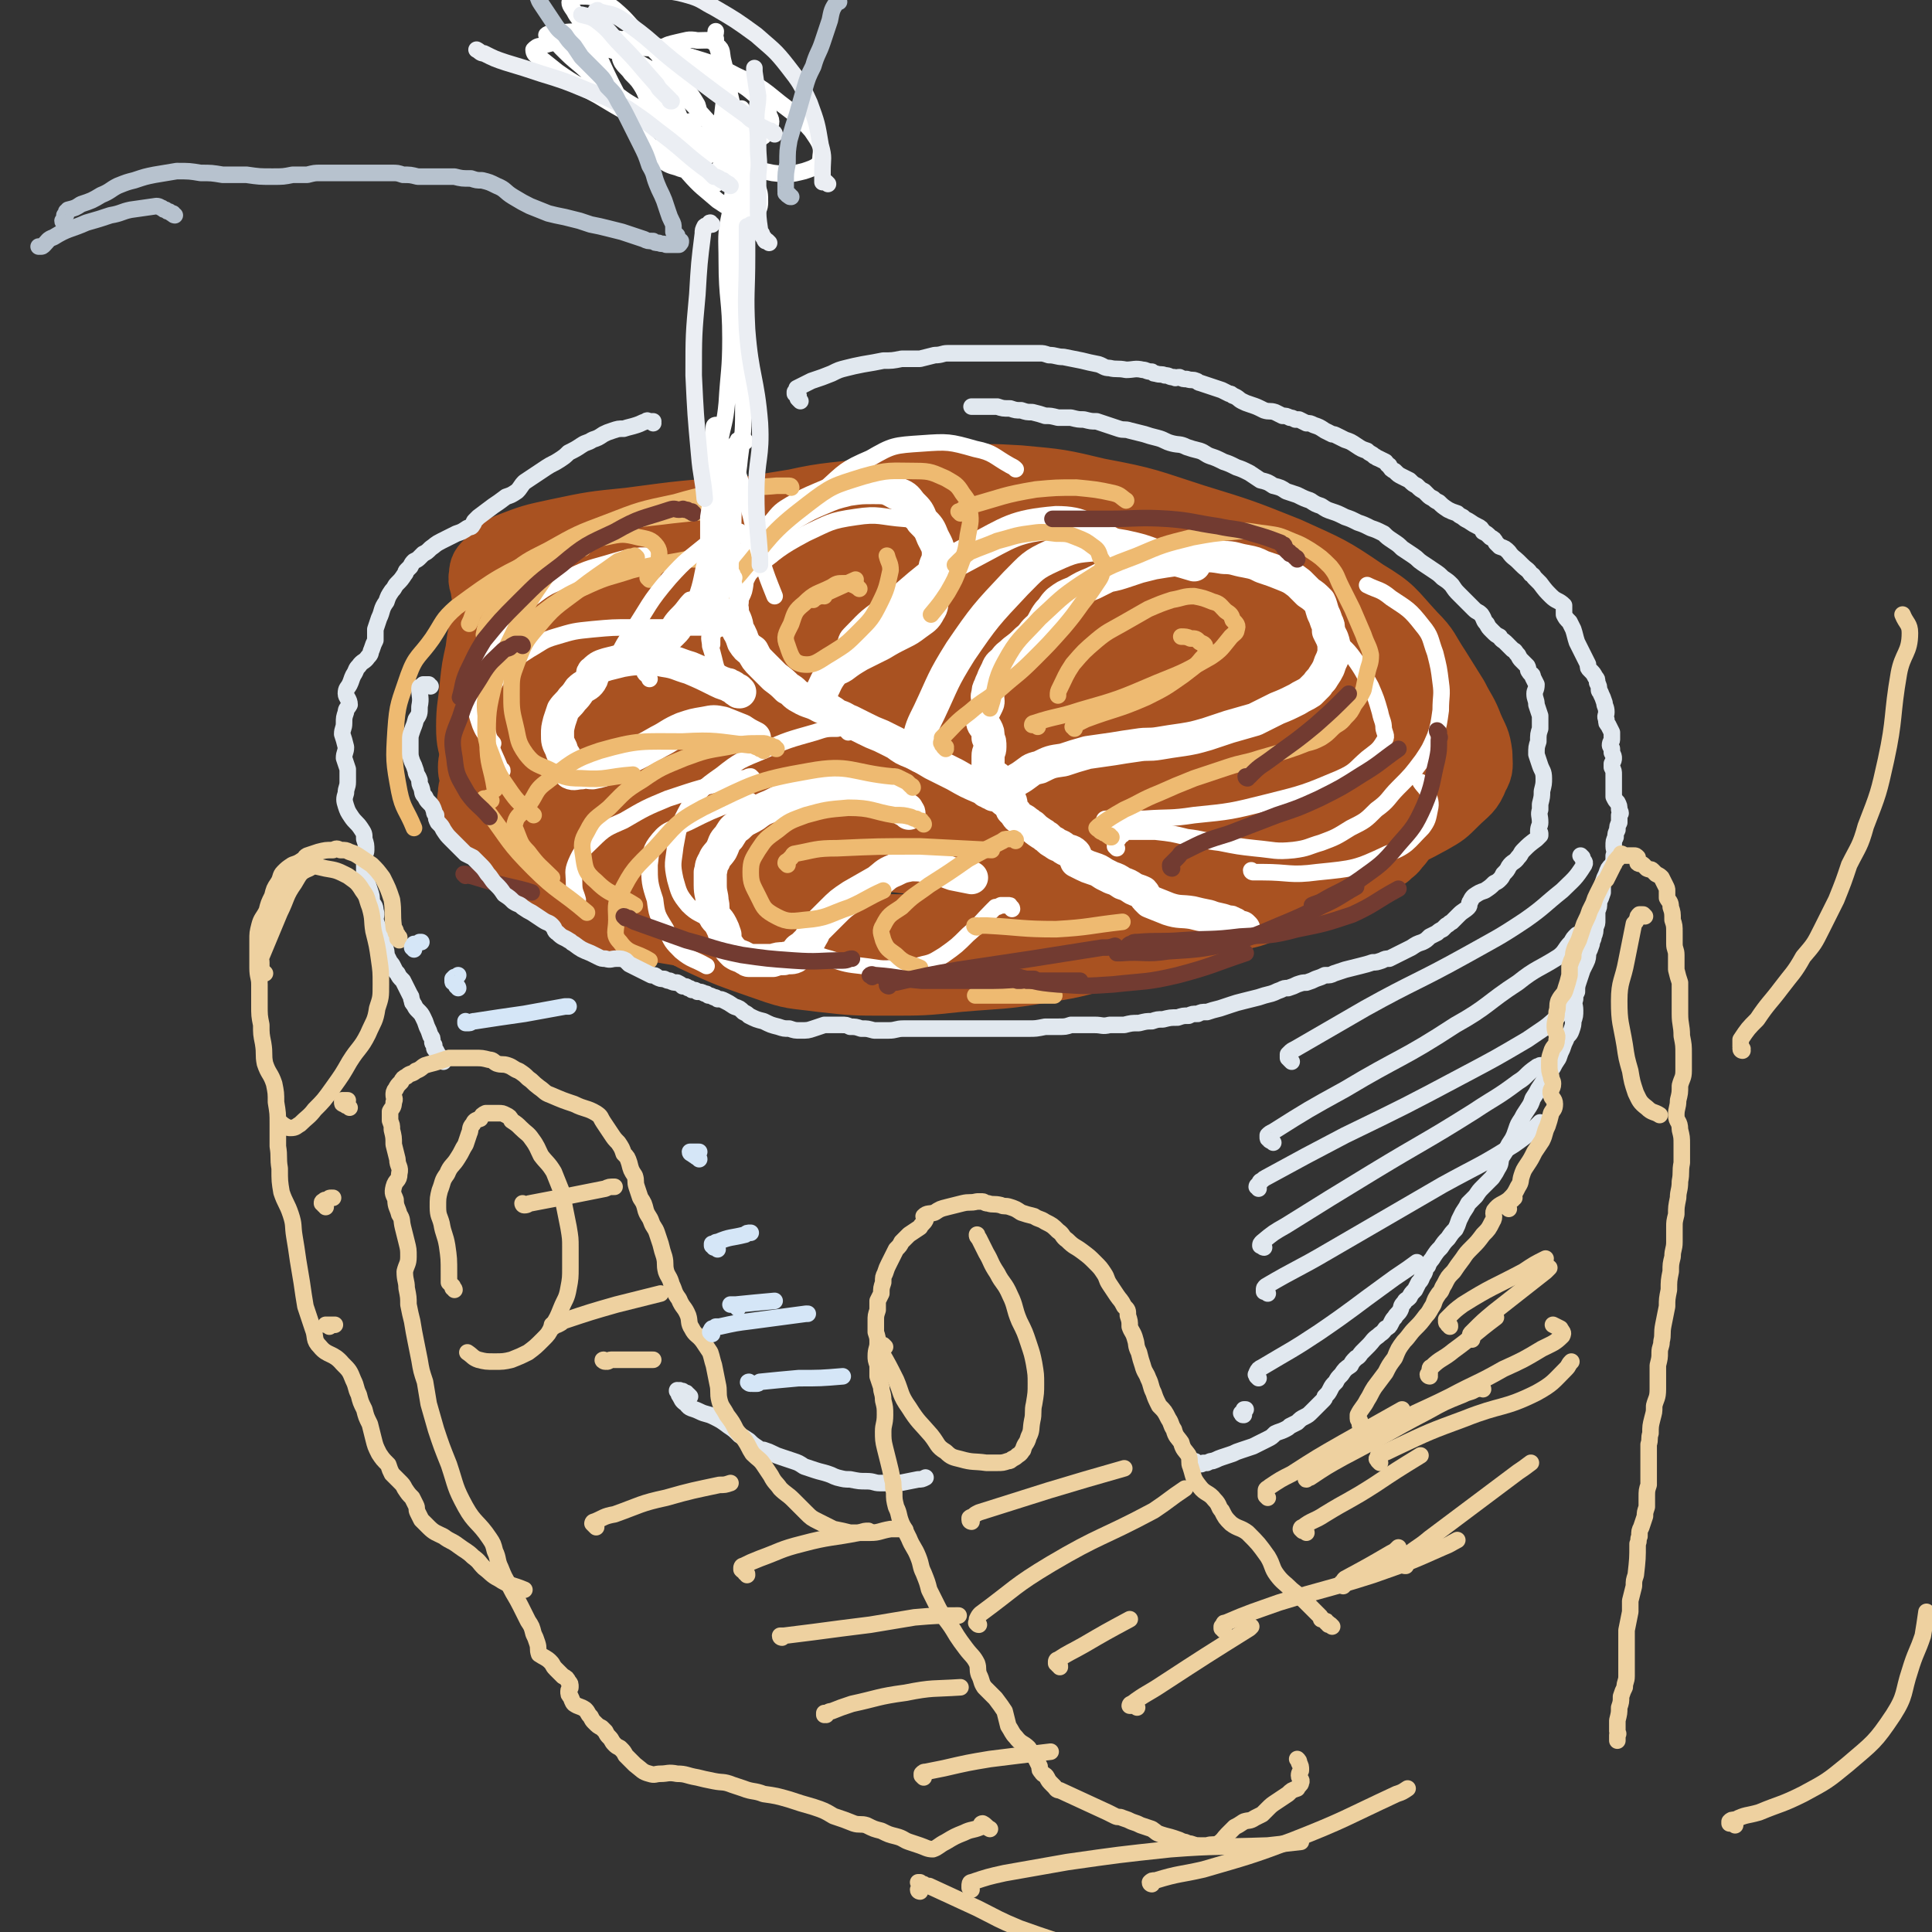 <svg viewBox='0 0 1050 1050' version='1.1' xmlns='http://www.w3.org/2000/svg' xmlns:xlink='http://www.w3.org/1999/xlink'><rect x="0" y="0" width="1050" height="1050" fill="#333333" stroke="none"/><g fill='none' stroke='#A95221' stroke-width='36' stroke-linecap='round' stroke-linejoin='round'><path d='M463,282c0,0 -1,0 -1,-1 0,0 0,0 0,0 -2,0 -1,0 -3,-1 -2,0 -2,-1 -4,-1 -17,0 -17,-1 -35,0 -31,2 -31,1 -61,6 -23,4 -23,4 -45,11 -13,4 -13,5 -24,12 -9,6 -10,5 -16,13 -7,7 -6,8 -10,17 -3,7 -3,8 -4,16 -2,9 -2,9 -3,18 -1,12 -2,12 -2,23 0,9 1,9 3,18 3,9 2,9 7,17 5,8 5,9 12,14 9,8 9,8 20,13 13,7 14,7 28,13 18,6 18,6 37,11 20,7 20,7 41,12 22,5 22,5 44,8 21,2 21,3 42,3 34,0 35,2 69,-2 43,-4 43,-5 87,-13 22,-4 22,-6 44,-12 20,-5 20,-5 39,-11 14,-5 14,-5 27,-10 12,-4 12,-4 23,-10 7,-4 7,-4 13,-10 6,-6 8,-6 11,-14 3,-5 2,-6 2,-12 -1,-8 -2,-8 -5,-15 -3,-8 -4,-8 -8,-16 -5,-8 -5,-8 -10,-16 -6,-9 -5,-10 -13,-18 -12,-13 -11,-14 -26,-23 -19,-13 -20,-13 -42,-23 -25,-10 -25,-10 -51,-18 -25,-8 -25,-9 -52,-14 -21,-5 -21,-5 -43,-7 -17,-1 -18,-1 -35,1 -22,1 -22,2 -45,6 -26,3 -26,2 -51,8 -20,4 -20,5 -39,12 -13,4 -13,4 -26,10 -9,4 -9,3 -17,9 -6,4 -6,5 -10,11 -4,6 -3,7 -7,13 -3,7 -4,7 -8,14 -3,6 -2,6 -5,12 -3,7 -4,7 -6,14 -2,5 -2,5 -1,9 1,5 3,5 5,10 2,7 1,8 3,15 2,10 1,10 5,19 8,14 9,14 19,26 17,19 17,20 36,36 12,10 13,10 28,16 17,8 18,8 36,11 22,4 23,5 45,5 22,-1 22,-2 44,-6 23,-4 23,-3 45,-9 20,-6 19,-7 39,-14 20,-6 20,-5 40,-12 15,-6 15,-6 29,-13 12,-7 12,-7 22,-15 8,-7 8,-7 15,-14 7,-8 6,-9 13,-16 7,-7 10,-5 15,-13 4,-7 3,-8 3,-17 0,-8 0,-8 -3,-16 -4,-8 -6,-7 -11,-16 -5,-7 -2,-9 -7,-16 -11,-11 -12,-12 -26,-20 -18,-11 -18,-11 -38,-18 -27,-11 -27,-11 -56,-18 -31,-7 -31,-6 -63,-9 -33,-2 -33,-1 -66,-1 -37,1 -37,1 -74,3 -30,2 -30,2 -60,6 -20,2 -20,2 -39,6 -14,3 -14,3 -27,8 -6,3 -6,4 -11,9 -2,2 -3,3 -3,6 -1,5 1,5 1,9 1,6 1,6 1,12 0,7 0,7 0,14 0,8 -1,8 -2,16 0,8 -1,8 -1,17 0,8 0,8 2,16 2,9 4,9 8,17 4,8 4,8 10,15 4,7 4,7 9,13 6,7 6,7 12,14 8,8 8,8 17,15 10,9 10,9 21,17 18,12 18,13 37,23 19,9 20,9 40,16 14,5 14,4 29,6 18,2 18,2 36,2 20,0 20,0 39,-2 23,-2 23,-1 46,-5 20,-3 20,-4 39,-9 22,-7 22,-8 44,-16 17,-6 17,-6 33,-14 15,-8 15,-7 29,-17 11,-7 12,-7 20,-16 7,-8 4,-10 11,-17 8,-10 11,-8 19,-18 7,-10 5,-11 10,-22 2,-5 2,-6 3,-11 0,-5 1,-5 0,-10 0,-6 0,-6 -2,-11 -2,-6 -2,-6 -6,-11 -6,-9 -6,-9 -15,-16 -19,-13 -19,-14 -40,-25 -29,-15 -29,-15 -61,-26 -25,-10 -26,-10 -53,-15 -30,-6 -30,-6 -60,-7 -32,-1 -32,-1 -64,2 -30,3 -31,3 -61,8 -27,5 -28,5 -54,13 -18,5 -18,5 -34,14 -12,7 -13,6 -22,16 -7,8 -6,10 -10,20 -2,8 -2,8 -2,17 0,9 1,9 2,19 0,11 1,11 -1,22 -1,11 -3,11 -4,22 -1,8 -2,9 0,17 2,7 3,8 7,14 5,7 6,6 13,12 9,6 8,7 18,12 19,10 19,10 39,17 23,9 23,9 46,14 28,6 28,5 57,7 27,1 27,1 54,-1 24,-1 24,-2 49,-6 24,-3 24,-2 47,-8 16,-4 16,-4 31,-10 17,-6 17,-7 34,-15 14,-7 15,-7 28,-16 9,-7 10,-7 17,-15 8,-9 8,-9 13,-19 6,-10 5,-10 9,-20 4,-10 5,-10 7,-21 2,-9 4,-11 1,-19 -2,-9 -4,-10 -12,-15 -11,-9 -12,-7 -25,-13 -20,-10 -20,-11 -40,-18 -31,-11 -31,-11 -63,-19 -30,-7 -31,-7 -62,-10 -34,-3 -34,-3 -68,-1 -32,2 -32,2 -64,9 -27,6 -27,6 -53,15 -22,8 -22,8 -42,19 -13,7 -14,8 -24,18 -6,6 -5,7 -8,15 -3,7 -5,7 -5,15 0,4 2,4 5,8 10,13 10,13 22,25 12,13 11,14 26,24 17,12 18,13 38,21 22,8 23,9 47,11 32,3 33,3 65,-1 36,-4 36,-6 71,-14 34,-8 34,-8 68,-18 25,-8 25,-8 50,-19 19,-9 19,-9 37,-21 9,-6 11,-7 17,-16 3,-4 3,-7 1,-11 -3,-5 -5,-4 -11,-7 -10,-5 -10,-5 -21,-9 -31,-12 -30,-13 -61,-23 -31,-9 -31,-10 -63,-16 -30,-5 -31,-4 -62,-5 -31,0 -32,-1 -63,4 -27,5 -27,6 -53,17 -20,7 -21,7 -37,19 -10,7 -10,8 -15,18 -5,9 -4,10 -5,19 -1,10 -2,10 1,20 3,10 3,10 10,18 9,11 9,12 22,19 18,10 19,9 39,15 25,7 25,7 51,10 33,4 33,5 67,3 37,-3 38,-3 74,-12 32,-8 32,-9 62,-21 24,-10 26,-9 47,-23 15,-10 18,-11 25,-25 4,-7 1,-10 -3,-19 -4,-7 -5,-8 -13,-12 -11,-6 -12,-5 -25,-8 -25,-6 -25,-6 -51,-9 -33,-5 -33,-5 -67,-7 -28,-1 -28,-2 -57,1 -23,2 -24,2 -46,8 -21,6 -21,6 -40,15 -18,8 -18,8 -34,19 -11,8 -11,9 -19,20 -5,7 -5,9 -5,17 0,5 1,5 5,9 4,5 4,7 10,9 27,11 28,12 57,18 33,6 34,6 67,7 32,0 32,0 64,-5 32,-6 32,-6 63,-16 21,-7 22,-8 41,-20 12,-7 13,-8 20,-19 3,-4 3,-6 1,-10 -3,-6 -4,-6 -10,-9 -7,-4 -7,-5 -15,-7 -20,-5 -20,-5 -41,-8 -30,-4 -30,-5 -59,-6 -22,-1 -22,-1 -43,2 -23,3 -23,3 -45,10 -18,6 -18,7 -35,17 -14,8 -15,7 -26,19 -7,8 -7,10 -9,20 0,4 2,5 5,9 4,4 4,4 9,6 13,5 13,7 27,9 31,4 31,4 63,3 26,0 26,-1 51,-6 23,-5 24,-5 45,-14 14,-5 15,-5 27,-13 8,-6 11,-8 13,-16 1,-6 -2,-8 -7,-14 -5,-6 -5,-7 -13,-10 -8,-4 -9,-3 -19,-5 -13,-3 -13,-3 -26,-4 -25,-2 -25,-3 -51,-2 -22,1 -22,0 -44,5 -23,5 -24,4 -45,14 -18,8 -19,8 -33,22 -11,11 -12,13 -16,27 -3,7 -1,9 3,16 3,5 5,5 11,7 19,6 20,7 40,8 29,2 30,1 58,-3 31,-4 31,-4 60,-13 25,-8 26,-8 49,-21 14,-7 14,-8 25,-19 6,-6 7,-8 9,-15 1,-3 0,-5 -3,-7 -4,-3 -5,-3 -11,-5 -14,-5 -14,-5 -29,-7 -36,-5 -36,-5 -72,-7 -36,-1 -36,-1 -72,1 -30,2 -30,1 -60,6 -26,4 -26,4 -51,13 -21,6 -21,7 -41,17 -13,6 -14,6 -24,15 -3,2 -2,4 -1,6 2,3 4,3 8,4 13,2 13,1 26,2 33,2 33,4 66,4 37,1 37,2 74,-2 33,-3 34,-2 66,-10 24,-7 24,-8 47,-20 14,-7 15,-8 26,-18 6,-6 11,-8 10,-15 -1,-5 -6,-6 -12,-10 -6,-4 -7,-4 -13,-6 -16,-4 -16,-4 -32,-6 -33,-5 -33,-5 -66,-9 -30,-3 -30,-5 -59,-6 -31,-1 -31,-2 -61,2 -24,3 -25,4 -48,11 -16,6 -17,6 -32,16 -8,5 -9,6 -12,14 -3,6 0,7 1,13 1,5 0,5 3,10 3,6 3,7 9,12 15,13 15,14 34,23 31,13 32,15 65,20 29,5 31,4 61,0 27,-3 28,-4 54,-15 21,-9 22,-9 40,-24 13,-11 14,-12 21,-27 5,-9 3,-11 4,-22 0,-5 1,-7 -2,-11 -1,-4 -3,-4 -7,-5 -6,-3 -6,-3 -14,-3 -12,-1 -12,-2 -25,-1 -26,1 -26,0 -52,4 -39,5 -39,5 -77,15 -25,7 -26,7 -48,20 -16,9 -16,10 -29,24 -8,9 -12,12 -13,22 0,6 4,9 11,11 13,5 15,3 29,4 26,1 26,1 52,0 35,-1 35,-1 69,-5 32,-3 32,-4 64,-9 31,-5 31,-5 61,-12 19,-5 21,-4 38,-13 5,-3 7,-6 8,-11 0,-4 -2,-5 -6,-7 -6,-4 -7,-3 -14,-5 -8,-3 -8,-3 -17,-5 -20,-3 -20,-3 -40,-5 -40,-5 -40,-6 -81,-8 -33,-2 -34,-2 -67,0 -24,2 -25,2 -49,7 -23,5 -24,4 -45,13 -12,5 -12,7 -22,15 -8,6 -8,6 -14,13 -2,2 -3,3 -3,5 0,2 2,2 4,3 7,1 8,0 15,0 31,2 31,2 62,3 38,3 37,3 75,5 34,3 34,4 68,5 33,1 34,1 67,0 27,-1 27,-1 53,-5 13,-2 13,-3 26,-8 3,-1 4,-2 6,-5 1,-2 1,-3 -1,-4 -3,-3 -4,-3 -8,-5 -10,-5 -10,-6 -20,-9 -23,-6 -23,-6 -47,-10 -27,-5 -27,-5 -54,-7 -30,-3 -30,-4 -61,-3 -28,0 -28,-1 -56,4 -24,4 -24,4 -47,13 -18,6 -18,7 -34,18 -8,5 -10,6 -13,14 -2,2 0,4 2,6 3,3 5,2 9,3 12,3 12,3 24,4 36,4 36,5 72,6 37,2 37,2 75,-1 30,-3 30,-4 60,-11 23,-4 23,-4 45,-12 9,-3 10,-4 17,-11 2,-2 3,-4 1,-6 -2,-2 -4,-1 -7,-1 -7,-1 -7,-1 -14,-1 -21,-2 -21,-2 -42,-2 -37,-1 -37,-2 -75,-1 -29,0 -29,0 -57,3 -26,2 -27,2 -52,7 -17,4 -19,3 -34,11 -6,3 -6,5 -8,11 -1,3 0,5 2,8 2,2 3,2 6,3 7,2 7,2 14,4 21,5 20,7 41,11 29,4 29,4 58,3 29,-1 30,-2 58,-8 26,-5 26,-5 50,-14 18,-8 20,-7 35,-19 8,-6 7,-8 12,-17 3,-6 5,-7 5,-14 0,-3 -1,-4 -5,-7 -5,-3 -6,-3 -12,-4 -9,-2 -9,-2 -19,-2 -16,1 -17,1 -33,3 -27,4 -28,3 -54,10 -22,6 -22,7 -42,17 -17,8 -17,8 -33,18 -11,8 -12,8 -20,17 -3,4 -3,7 -1,11 1,3 3,4 8,4 11,2 11,1 23,0 23,0 23,1 45,0 31,-2 31,-2 62,-6 27,-4 27,-4 53,-10 15,-4 15,-5 30,-11 8,-3 8,-3 15,-8 2,-2 2,-3 1,-4 -1,-3 -2,-2 -5,-4 -4,-3 -5,-3 -9,-6 -7,-6 -7,-7 -13,-13 -10,-9 -10,-9 -19,-18 -8,-8 -8,-8 -15,-16 '/><path d='M390,318c0,0 -1,0 -1,-1 0,0 1,0 1,-1 0,0 -1,0 -1,0 -1,-1 -1,-1 -2,-1 0,-1 0,-1 -1,-1 -1,-1 -1,-1 -2,0 -7,1 -7,1 -14,4 -7,2 -7,2 -13,4 -6,2 -6,1 -12,3 -7,3 -7,3 -13,5 -6,2 -6,2 -12,5 -5,2 -5,2 -10,5 -4,2 -4,2 -9,4 -4,2 -4,2 -8,4 -4,3 -4,3 -7,5 -4,2 -4,2 -7,4 -3,3 -3,3 -6,6 -3,3 -3,3 -6,5 -2,3 -3,3 -4,6 -2,3 -2,3 -3,7 -1,3 -1,3 -1,7 -1,5 -1,5 -2,9 0,6 0,6 0,11 0,5 -1,5 -1,9 0,4 1,4 1,8 0,3 -1,3 -1,6 0,3 -1,3 0,5 0,2 0,2 2,4 1,2 2,2 3,4 2,2 2,3 4,5 2,3 2,3 4,6 2,2 2,2 4,4 2,3 2,3 5,6 3,2 3,2 7,5 4,3 4,3 8,7 4,3 4,3 8,6 5,3 5,4 10,7 4,3 4,3 10,5 5,2 5,2 11,4 8,2 8,1 15,3 6,1 6,1 11,3 6,1 6,1 12,2 6,2 6,1 11,3 5,1 5,2 9,3 5,2 5,2 10,3 6,2 6,1 12,2 6,1 6,1 12,2 6,0 6,0 12,1 6,1 6,1 13,2 7,0 7,0 14,1 7,1 7,1 15,2 6,0 6,0 13,0 7,0 7,0 15,0 7,-1 7,-1 15,-1 8,-1 8,-1 17,-2 9,0 9,0 17,-2 8,0 8,-1 15,-1 7,-1 7,-1 14,-1 7,-1 7,-1 15,-2 6,0 6,0 13,-1 6,-1 6,-1 13,-3 9,-2 8,-3 18,-5 4,-1 4,-1 8,-2 3,-1 3,0 7,-1 4,-1 4,-2 8,-3 5,-2 5,-2 9,-4 5,-1 5,-1 10,-3 5,-2 5,-2 9,-3 4,-2 4,-2 9,-4 4,-2 4,-2 8,-3 5,-2 5,-2 10,-3 5,-2 5,-2 10,-3 4,-2 4,-2 8,-4 5,-3 5,-3 9,-6 3,-2 3,-2 6,-4 3,-3 3,-2 5,-5 3,-3 3,-4 5,-7 3,-4 3,-4 5,-8 3,-5 3,-5 6,-10 2,-4 2,-4 4,-8 '/></g>
<g fill='none' stroke='#FFFFFF' stroke-width='18' stroke-linecap='round' stroke-linejoin='round'><path d='M676,505c0,0 -1,-1 -1,-1 0,0 0,0 0,0 -1,0 -1,0 -1,0 -1,0 -1,0 -1,0 -1,-1 -1,-1 -2,-1 0,-1 0,-1 -1,-1 -1,-1 -1,-1 -3,-1 -5,-2 -5,-1 -10,-3 -5,-1 -5,-1 -9,-2 -6,-1 -7,0 -13,-2 -5,-2 -5,-2 -10,-4 -1,-1 -1,-1 -2,-2 -1,-1 -1,-2 -2,-3 -2,-1 -3,-1 -5,-2 -3,-2 -3,-2 -6,-3 -3,-2 -3,-2 -6,-3 -2,-1 -2,-1 -4,-2 -3,-2 -3,-2 -6,-3 -3,-1 -3,-1 -5,-2 -2,-1 -2,-1 -4,-2 -1,-2 0,-3 -1,-4 -2,-2 -3,-1 -6,-3 -2,-2 -3,-1 -5,-3 -2,-1 -2,-1 -4,-3 -2,-1 -1,-1 -3,-2 -3,-2 -3,-2 -5,-4 -2,-1 -1,-1 -3,-2 -1,-1 -1,-1 -3,-2 -2,-1 -2,-1 -3,-3 -1,-1 -1,-1 -2,-2 -1,-2 0,-3 -1,-5 -1,-3 -2,-3 -3,-6 -1,-2 -1,-3 -3,-5 -2,-2 -3,-2 -5,-4 -1,-2 -1,-2 -1,-4 0,-2 0,-2 0,-5 0,-3 1,-2 1,-5 0,-3 0,-3 -1,-5 0,-3 0,-3 -1,-5 -1,-2 -2,-2 -2,-4 -1,-2 -1,-2 0,-4 1,-2 1,-2 2,-4 1,-2 1,-2 1,-3 0,-2 -1,-2 0,-4 0,-2 0,-2 1,-4 1,-3 1,-2 2,-5 1,-2 1,-2 2,-4 1,-3 2,-3 4,-5 2,-3 2,-2 5,-5 4,-3 4,-3 7,-6 4,-3 3,-4 7,-7 3,-4 2,-4 5,-8 3,-3 2,-3 5,-6 4,-3 4,-3 9,-5 5,-3 5,-3 10,-5 4,-2 4,-2 8,-4 5,-1 5,-1 11,-3 3,-1 3,-1 6,-2 4,-1 4,-1 8,-2 6,-1 6,-1 13,-2 6,-1 6,-1 13,-2 6,0 6,0 12,1 6,0 6,1 12,2 5,1 5,1 9,3 6,2 6,2 11,4 5,2 5,2 9,5 2,2 2,2 5,5 3,2 3,2 6,5 1,2 1,3 2,6 1,2 1,2 2,5 1,2 1,2 1,5 1,2 1,2 2,4 1,3 1,3 1,6 0,2 0,2 -1,5 -1,2 -1,2 -2,5 -1,2 -1,2 -3,5 -1,2 -2,2 -3,4 -2,2 -2,2 -4,4 -3,2 -4,2 -7,4 -6,3 -6,3 -11,5 -6,3 -6,3 -12,6 -7,2 -7,2 -14,4 -6,2 -6,2 -12,4 -7,2 -7,2 -13,3 -7,1 -7,1 -13,2 -6,1 -6,0 -12,1 -7,1 -7,1 -13,2 -7,1 -7,1 -14,2 -7,2 -7,2 -13,4 -7,1 -7,1 -13,4 -5,1 -5,2 -8,4 -4,3 -4,2 -7,5 -3,4 -2,4 -5,8 '/><path d='M546,435c-1,-1 -1,-1 -1,-1 -1,-1 -1,-1 -1,-1 -1,0 -1,0 -2,-1 -1,0 -1,0 -2,0 -1,-1 -1,-1 -2,-1 -1,-1 -1,-1 -2,-1 -1,-1 -1,-1 -3,-2 -7,-3 -7,-3 -14,-7 -6,-3 -6,-3 -12,-6 -5,-3 -5,-3 -11,-6 -5,-2 -5,-2 -9,-5 -4,-2 -4,-2 -8,-4 -5,-2 -5,-2 -9,-4 -4,-2 -4,-2 -8,-4 -3,-1 -3,-2 -7,-3 -4,-3 -4,-3 -9,-5 -5,-3 -6,-2 -11,-5 -4,-2 -3,-3 -7,-5 -3,-3 -3,-3 -7,-6 -3,-3 -3,-3 -7,-7 -3,-3 -3,-3 -5,-7 -3,-2 -3,-2 -5,-5 -1,-3 -1,-3 -2,-5 -2,-3 -1,-3 -2,-6 -1,-3 -2,-3 -2,-7 -1,-2 0,-2 0,-5 0,-3 1,-3 2,-6 1,-4 0,-4 2,-8 2,-4 3,-4 5,-8 4,-5 4,-5 8,-9 4,-5 4,-5 8,-9 4,-5 4,-5 9,-8 7,-4 7,-4 14,-7 7,-3 7,-3 15,-5 7,-1 7,-1 14,-1 6,0 7,0 12,3 5,2 5,2 8,6 4,4 4,4 6,9 4,4 4,4 6,9 2,4 3,5 3,9 0,5 -2,5 -2,9 -1,4 -1,5 -1,9 0,3 0,3 0,6 -1,4 0,4 -2,7 -2,4 -3,4 -7,7 -4,3 -4,3 -8,5 -6,3 -6,3 -11,6 -6,3 -6,3 -12,6 -5,3 -5,3 -9,6 -3,2 -4,1 -6,4 -3,4 -3,5 -5,9 '/><path d='M402,376c-1,0 -1,0 -1,-1 -1,0 -1,0 -1,0 -1,-1 -1,-1 -1,-1 -1,-1 -1,-1 -2,-1 -1,-1 -1,-1 -2,-1 -3,-1 -3,-1 -5,-2 -8,-4 -8,-4 -15,-7 -7,-2 -7,-3 -14,-4 -5,-1 -5,-1 -11,-1 -6,0 -6,0 -12,1 -4,1 -4,1 -8,2 -3,1 -4,1 -7,4 -2,1 0,2 -2,5 -2,3 -3,2 -6,5 -2,3 -2,3 -4,5 -2,3 -3,3 -5,6 -1,3 -1,3 -2,6 -1,4 -1,4 -1,7 0,4 0,4 2,8 1,4 2,3 3,7 2,2 2,1 3,4 0,1 -1,2 -1,2 2,1 3,0 6,0 3,-1 3,0 6,0 5,-1 5,-1 9,-3 6,-3 6,-3 12,-6 8,-4 8,-4 15,-8 6,-3 6,-4 13,-7 6,-2 6,-2 12,-3 5,-1 5,-1 10,0 5,2 5,2 10,4 3,2 3,2 7,4 '/><path d='M494,442c0,-1 -1,-1 -1,-1 0,-1 0,0 0,-1 -1,0 -1,0 -2,0 -1,-1 -1,-1 -2,-2 -1,-1 -1,-1 -2,-2 -2,-1 -2,-1 -3,-2 -9,-3 -10,-3 -19,-5 -6,-1 -6,-1 -12,-1 -6,0 -6,0 -12,1 -6,1 -6,2 -11,4 -5,2 -5,2 -11,5 -5,2 -5,2 -9,5 -5,3 -5,2 -9,6 -3,2 -3,3 -5,6 -3,3 -2,3 -4,7 -2,3 -3,3 -4,6 -2,3 -1,3 -2,6 0,4 0,4 0,7 0,5 1,5 1,9 1,3 0,4 1,7 1,3 2,2 4,6 1,2 1,2 2,5 0,2 0,3 1,5 2,3 2,3 4,5 3,2 3,1 6,3 1,0 1,1 2,1 2,0 2,0 4,0 2,0 2,0 4,0 3,0 3,0 5,0 3,-1 3,-1 6,-1 3,-1 4,0 6,-1 1,-1 0,-2 1,-2 1,-2 1,-2 3,-3 1,-1 1,-1 3,-3 1,-1 1,-1 2,-3 2,-3 1,-3 3,-5 4,-4 4,-4 8,-8 5,-5 5,-5 11,-9 7,-4 7,-4 14,-8 4,-3 4,-4 9,-6 4,-2 4,-2 9,-3 5,0 5,0 10,1 7,1 7,2 13,4 5,1 5,1 10,2 '/><path d='M500,411c0,-1 0,-1 -1,-1 0,-1 0,-1 0,-1 0,-1 0,-1 0,-1 -1,-1 0,-1 0,-2 0,-2 -1,-2 0,-3 2,-8 2,-8 6,-16 8,-17 7,-17 17,-33 13,-19 14,-20 30,-37 9,-9 9,-10 20,-15 11,-5 12,-5 24,-6 7,-1 8,0 15,1 9,2 9,2 17,5 11,2 11,2 21,5 '/><path d='M464,354c0,0 -1,0 -1,-1 0,0 0,0 1,0 0,-1 -1,-1 0,-2 0,-1 0,-2 1,-3 8,-8 7,-8 17,-15 22,-18 21,-20 46,-33 21,-11 23,-14 46,-16 15,0 16,4 29,11 7,4 6,6 12,11 '/></g>
<g fill='none' stroke='#FFFFFF' stroke-width='9' stroke-linecap='round' stroke-linejoin='round'><path d='M461,398c0,0 0,-1 -1,-1 0,-1 0,-1 -1,-1 -2,0 -2,-1 -4,0 -6,0 -6,0 -12,2 -14,4 -15,4 -28,10 -12,5 -13,5 -23,13 -10,7 -11,8 -18,18 -5,9 -5,10 -7,21 -1,9 -2,9 0,18 2,7 2,8 7,14 5,5 6,4 12,8 '/><path d='M408,436c0,0 0,-1 -1,-1 -1,0 -2,0 -3,0 -3,1 -3,0 -5,1 -13,5 -13,5 -25,11 -9,4 -11,3 -16,9 -5,6 -4,7 -5,14 0,9 0,10 3,19 1,8 1,8 6,16 3,7 3,7 8,12 6,5 7,4 14,8 0,0 0,0 0,0 '/><path d='M409,423c0,0 -1,-1 -1,-1 -2,0 -2,1 -3,1 -3,0 -3,0 -6,1 -18,4 -18,4 -36,10 -12,5 -12,5 -24,12 -9,4 -10,4 -17,11 -5,5 -6,5 -9,12 -2,5 -1,5 -1,11 0,5 1,5 2,9 '/><path d='M387,342c-1,0 -1,-1 -1,-1 -2,0 -2,0 -3,0 -2,0 -2,0 -4,0 -6,0 -6,0 -12,0 -12,0 -12,0 -24,0 -10,0 -10,0 -21,1 -10,1 -10,1 -20,4 -7,2 -7,3 -14,7 -6,4 -7,4 -12,9 -4,4 -5,5 -8,11 -3,6 -3,6 -4,13 0,8 0,8 2,16 2,8 3,8 6,16 1,1 1,0 1,1 '/><path d='M356,302c0,0 0,-1 -1,-1 -1,0 -1,1 -2,1 -1,0 -1,0 -2,0 -2,0 -2,0 -3,0 -7,1 -7,1 -14,3 -13,4 -13,3 -25,9 -11,5 -11,4 -21,12 -8,6 -8,7 -14,15 -6,7 -5,8 -9,16 -3,6 -3,6 -5,14 -2,5 -2,5 -2,11 1,6 1,6 3,12 2,5 3,5 7,10 '/><path d='M397,328c0,0 0,-1 -1,-1 0,-1 -1,-1 -1,-1 0,-1 0,-1 0,-1 0,-2 0,-2 1,-3 6,-7 6,-7 13,-12 14,-11 14,-12 29,-20 13,-6 13,-7 27,-9 13,-2 13,0 27,1 2,0 2,0 3,1 '/><path d='M419,302c0,0 -1,0 -1,-1 0,0 0,0 0,0 1,-1 0,-2 1,-3 4,-5 4,-5 8,-11 10,-11 10,-12 21,-21 11,-10 11,-11 25,-17 12,-7 13,-7 28,-8 14,-1 15,-1 29,3 10,2 10,4 19,9 2,1 2,1 3,2 '/><path d='M607,461c0,0 -1,-1 -1,-1 0,0 0,0 0,0 1,-1 0,-1 0,-1 0,-1 0,-1 0,-1 1,-1 1,-1 1,-1 0,0 0,0 0,-1 1,0 1,0 1,-1 1,-1 1,-1 1,-1 1,0 1,0 1,-1 1,0 1,-1 3,-1 7,0 8,0 15,0 9,1 9,1 17,3 9,1 9,2 18,3 10,2 10,2 19,3 11,1 11,2 21,1 8,-1 8,-2 15,-4 8,-3 8,-3 16,-8 8,-4 8,-4 14,-10 7,-5 6,-6 12,-12 7,-7 7,-7 13,-15 4,-6 4,-6 7,-13 2,-6 2,-7 3,-14 0,-8 1,-8 0,-15 -1,-8 -1,-8 -3,-16 -3,-8 -2,-9 -7,-15 -7,-9 -8,-9 -17,-15 -6,-5 -7,-4 -13,-7 '/><path d='M604,447c-1,0 -1,0 -1,-1 -1,0 -1,0 -1,0 0,0 0,0 -1,0 0,0 -1,0 -1,0 0,0 0,-1 1,-1 1,0 1,0 2,0 10,0 10,0 19,0 14,-1 14,0 27,-2 20,-2 20,-2 40,-7 20,-5 20,-5 39,-13 9,-4 8,-5 15,-11 5,-4 6,-4 9,-9 2,-3 1,-3 0,-7 0,-4 -1,-4 -2,-9 -2,-7 -2,-7 -5,-14 -4,-7 -4,-8 -9,-15 -5,-7 -6,-6 -12,-13 -3,-3 -3,-3 -6,-6 '/><path d='M681,474c0,0 -1,0 -1,-1 0,0 1,1 1,1 1,0 1,0 2,0 1,0 1,0 3,0 15,0 15,2 30,0 20,-2 21,-2 38,-10 11,-4 11,-6 19,-14 3,-4 3,-5 4,-10 1,-4 0,-5 -1,-9 -1,-3 -2,-3 -4,-6 '/><path d='M550,494c0,-1 -1,-1 -1,-1 0,-1 0,-1 -1,-1 -1,0 -1,0 -1,0 -1,0 -1,0 -2,0 -1,0 -1,0 -1,0 -2,1 -2,1 -3,1 -1,1 -1,1 -2,2 -6,6 -6,7 -13,13 -6,6 -6,6 -13,11 -5,3 -6,4 -11,5 -7,2 -7,2 -15,2 -9,1 -9,0 -18,-1 -9,-1 -9,-1 -18,-4 -8,-2 -7,-3 -15,-6 '/></g>
<g fill='none' stroke='#EEBA71' stroke-width='9' stroke-linecap='round' stroke-linejoin='round'><path d='M422,407c-1,0 -1,-1 -1,-1 0,0 0,0 -1,0 -1,-1 -1,-1 -2,-1 -2,-1 -2,-1 -4,-1 -9,0 -9,0 -19,2 -12,2 -12,2 -23,6 -12,5 -13,5 -23,12 -10,6 -10,7 -18,15 -7,6 -8,5 -12,13 -3,5 -3,7 -2,13 1,7 1,9 7,14 8,8 10,6 21,13 '/><path d='M415,408c0,0 0,0 -1,-1 0,0 0,0 -1,0 -1,-1 -1,-1 -2,-1 -2,-1 -2,-1 -4,-1 -18,-2 -18,-3 -36,-2 -22,0 -24,-1 -45,5 -15,5 -16,7 -29,17 -7,5 -5,7 -11,14 -3,4 -5,4 -6,8 -1,3 0,3 1,6 2,5 2,6 6,10 6,8 6,7 13,14 '/><path d='M383,305c0,0 0,-1 -1,-1 -1,-1 -1,0 -2,0 -1,0 -1,0 -3,0 -2,0 -2,-1 -4,0 -15,3 -15,2 -30,6 -12,4 -12,3 -23,8 -11,5 -11,5 -20,11 -8,6 -8,6 -14,13 -7,7 -7,7 -12,14 -5,7 -5,7 -8,15 -2,9 -3,9 -2,18 0,10 -1,11 3,21 4,11 4,11 11,21 5,7 6,6 12,12 '/><path d='M346,303c0,0 -1,-1 -1,-1 0,0 0,0 0,0 -2,1 -2,0 -4,1 -2,1 -2,1 -5,2 -11,8 -12,8 -22,16 -12,9 -13,9 -22,20 -7,8 -7,9 -11,19 -3,8 -3,8 -3,17 0,8 0,9 2,17 2,8 1,9 6,16 4,5 5,5 12,8 8,4 9,5 18,5 14,1 14,-1 28,-2 '/><path d='M388,344c0,0 0,0 -1,-1 0,0 0,0 0,-1 -1,0 -1,0 -1,-1 0,-1 -1,-1 -1,-2 0,-1 0,-2 1,-3 7,-12 6,-13 16,-24 17,-20 16,-22 37,-38 13,-10 14,-10 30,-15 14,-4 15,-3 29,-3 8,0 9,1 16,4 5,3 6,3 9,8 3,4 4,5 4,10 1,6 0,7 -1,13 -1,8 -1,8 -4,16 -3,8 -3,8 -7,15 -4,6 -4,6 -9,12 '/><path d='M467,320c0,0 0,0 -1,-1 0,0 0,0 0,0 -1,0 -1,-1 -2,-1 -1,0 -1,-1 -2,-1 -2,0 -2,0 -3,0 -4,0 -4,0 -7,2 -8,4 -9,3 -15,9 -5,4 -5,5 -7,11 -3,6 -4,7 -2,12 2,6 3,9 8,10 7,1 9,-2 16,-6 8,-5 8,-5 15,-12 6,-6 7,-7 11,-15 4,-8 4,-9 6,-18 0,-4 -1,-4 -2,-8 '/><path d='M448,324c0,0 -1,0 -1,-1 0,0 0,1 -1,1 0,0 0,0 -1,0 -1,0 -1,1 -2,1 0,0 -1,1 -1,1 0,0 0,0 0,0 0,-1 0,-1 1,-1 11,-5 11,-5 22,-10 '/><path d='M353,315c0,0 -1,-1 -1,-1 0,0 1,0 1,0 1,-1 1,-1 1,-2 1,-1 1,-1 1,-2 1,-1 1,-1 2,-2 0,-1 1,-1 1,-2 0,-4 1,-6 -1,-9 -3,-4 -5,-4 -10,-5 -8,-2 -9,-2 -18,0 -16,2 -17,2 -32,9 -25,12 -26,12 -49,29 -8,7 -7,8 -13,17 -7,10 -9,9 -13,20 -5,15 -6,15 -7,30 -1,16 -1,17 2,33 2,10 4,10 8,20 '/><path d='M496,428c0,0 0,-1 -1,-1 0,0 0,0 -1,-1 0,0 0,0 -1,-1 -2,-1 -2,-1 -4,-2 -2,-1 -2,-1 -4,-1 -22,-2 -23,-7 -45,-3 -29,5 -31,7 -58,20 -15,8 -15,10 -26,22 -11,11 -12,11 -19,25 -3,6 -2,7 -2,14 0,6 -2,8 2,12 5,7 8,5 16,10 '/><path d='M502,448c0,0 0,-1 -1,-1 0,-1 0,-1 -1,-1 -1,0 -1,0 -2,-1 -1,0 -1,0 -3,-1 -4,-1 -4,-1 -9,-1 -12,-2 -12,-4 -25,-4 -12,1 -12,1 -23,4 -8,3 -9,3 -15,8 -7,5 -7,5 -11,11 -3,5 -4,6 -4,12 0,6 1,7 4,13 3,6 3,7 8,10 7,4 9,4 17,3 13,-1 13,-3 25,-7 9,-4 9,-5 18,-9 '/><path d='M428,470c0,0 -1,-1 -1,-1 0,-1 1,-1 1,-1 1,-1 1,-1 2,-2 1,-1 1,-2 2,-2 11,-2 11,-3 23,-3 22,-1 22,-1 45,-1 19,1 19,1 39,2 '/><path d='M552,457c0,-1 0,-1 -1,-1 0,-1 0,0 0,0 -2,0 -2,0 -3,0 -2,0 -2,0 -3,1 -10,5 -10,5 -19,10 -10,7 -10,7 -21,14 -8,6 -8,5 -15,12 -6,4 -7,4 -10,10 -2,3 -1,4 0,8 2,5 3,5 7,8 5,5 6,4 13,7 '/><path d='M531,504c-1,0 -2,-1 -1,-1 0,0 0,0 1,0 1,1 1,0 2,0 1,0 1,0 3,0 19,1 19,2 38,2 18,-1 18,-2 36,-4 '/><path d='M604,455c-1,0 -1,0 -1,-1 -1,0 -1,0 -1,0 -1,-1 -1,-1 -1,-1 -1,0 -1,0 -2,-1 -1,0 -1,0 -1,-1 -1,0 -1,0 -2,-1 0,0 1,-1 1,-1 7,-5 7,-5 14,-9 9,-4 9,-5 19,-9 9,-4 9,-4 19,-8 9,-3 9,-3 18,-6 9,-3 9,-2 18,-5 7,-2 7,-2 14,-4 6,-2 6,-2 11,-4 4,-1 4,-1 8,-3 3,-2 3,-2 6,-5 3,-3 4,-2 7,-6 3,-3 3,-3 5,-7 3,-4 3,-4 5,-8 1,-5 1,-5 2,-9 1,-5 2,-5 2,-10 -1,-5 -2,-5 -4,-11 -3,-7 -3,-7 -6,-14 -3,-6 -3,-6 -6,-12 -3,-6 -2,-6 -6,-11 -5,-5 -5,-5 -11,-9 -5,-3 -5,-3 -10,-5 -7,-3 -7,-3 -14,-4 -9,-1 -9,-2 -18,-1 -11,1 -11,1 -22,3 -16,4 -16,4 -30,10 -16,6 -16,6 -30,15 -12,8 -12,9 -23,19 -10,11 -12,11 -19,24 -6,11 -4,13 -8,25 '/><path d='M564,395c0,0 0,0 -1,-1 0,0 0,0 -1,0 0,0 -1,0 -1,0 0,-1 1,-1 1,-1 12,-4 13,-3 25,-7 21,-6 21,-6 42,-15 15,-6 15,-6 29,-14 6,-4 6,-5 11,-11 2,-2 3,-2 3,-4 1,-2 0,-3 -2,-5 -1,-3 -1,-3 -4,-5 -3,-3 -3,-4 -7,-5 -5,-2 -5,-2 -10,-3 -6,0 -6,1 -12,2 -6,2 -6,2 -13,5 -7,4 -7,4 -14,8 -7,4 -8,4 -14,9 -7,6 -7,6 -13,13 -4,6 -4,7 -7,13 -1,2 -1,2 -1,4 '/><path d='M584,396c0,-1 -1,-1 -1,-1 0,0 1,0 1,0 0,0 0,-1 0,-1 1,-1 1,0 2,-1 2,-1 2,-1 4,-2 16,-6 17,-5 33,-12 10,-5 10,-5 20,-12 5,-4 6,-4 10,-9 2,-2 3,-3 2,-6 0,-2 -1,-2 -3,-3 -2,-2 -2,-2 -5,-2 -2,-1 -3,-1 -5,-1 '/><path d='M514,407c0,0 0,0 -1,-1 0,0 1,0 1,0 0,0 -1,0 -1,-1 -1,0 -1,0 -1,-1 -1,0 0,-1 0,-2 0,-1 0,-1 0,-1 7,-7 7,-8 15,-14 8,-7 9,-6 17,-13 9,-8 9,-7 18,-16 8,-8 8,-8 16,-17 5,-6 5,-6 10,-13 4,-5 4,-5 8,-11 2,-3 3,-4 3,-8 1,-3 1,-3 -1,-6 -1,-3 -1,-4 -4,-6 -4,-3 -4,-3 -9,-5 -5,-2 -5,-2 -11,-2 -8,-1 -8,-1 -15,0 -8,1 -9,2 -17,4 -7,3 -8,3 -15,6 -4,3 -4,3 -8,7 '/><path d='M522,279c0,0 0,0 -1,-1 0,0 1,1 1,0 1,0 1,0 1,-1 2,-1 2,-1 4,-2 18,-5 18,-6 36,-9 11,-1 11,-1 22,-1 10,1 11,1 20,3 4,1 4,2 7,4 '/><path d='M430,265c0,0 0,-1 -1,-1 0,0 0,0 0,0 -1,0 -1,0 -2,0 -1,0 -1,0 -2,0 -2,0 -2,0 -3,0 -10,1 -10,0 -21,2 -17,3 -17,2 -34,7 -19,4 -19,4 -37,11 -16,6 -16,6 -32,15 -12,6 -12,6 -22,14 -7,5 -7,5 -13,12 -3,4 -3,4 -6,9 -1,3 -1,3 -2,5 '/><path d='M394,282c0,0 0,0 -1,-1 -1,0 -1,0 -2,-1 -1,0 -1,0 -3,-1 -2,0 -2,-1 -4,-1 -9,1 -10,1 -19,2 -15,2 -15,1 -30,5 -13,4 -13,4 -25,10 -12,6 -12,7 -21,15 -8,6 -8,6 -14,13 -5,6 -5,6 -9,13 -2,4 -2,4 -3,9 '/><path d='M317,298c0,0 -1,0 -1,-1 -1,0 -1,0 -1,0 -1,0 -1,0 -2,0 -1,0 -1,0 -2,0 -1,1 -1,1 -2,2 -6,6 -7,6 -12,14 -9,13 -9,13 -16,27 -7,15 -8,15 -12,30 -4,16 -4,17 -4,33 0,13 2,13 4,26 '/><path d='M267,435c-1,-1 -1,-1 -1,-1 -1,-1 -1,0 -1,0 -1,0 -1,0 -2,0 0,0 0,0 0,1 -1,1 0,1 0,2 0,2 0,2 2,4 12,16 11,17 25,31 13,13 15,12 29,24 '/><path d='M533,541c0,0 -1,0 -1,-1 0,0 0,1 -1,1 0,0 -1,0 -1,0 1,0 2,0 3,0 20,0 20,0 40,0 '/></g>
<g fill='none' stroke='#723B31' stroke-width='9' stroke-linecap='round' stroke-linejoin='round'><path d='M483,536c0,0 -1,0 -1,-1 0,0 1,0 2,0 1,-1 1,-1 3,-1 17,-4 17,-4 34,-7 20,-3 20,-3 40,-6 19,-3 19,-3 38,-6 4,0 4,0 7,-1 '/><path d='M546,527c0,0 -1,-1 -1,-1 0,0 0,0 0,0 -1,1 -1,0 -2,0 0,0 0,0 -1,0 0,1 0,1 1,2 3,1 3,1 7,2 12,3 12,4 25,5 15,1 15,1 30,0 18,-2 18,-1 35,-5 19,-5 19,-6 37,-12 '/><path d='M609,518c0,0 0,-1 -1,-1 0,0 0,0 0,1 -1,0 -1,0 -1,0 0,0 1,0 2,0 13,-1 13,1 26,-1 16,-1 17,-1 32,-4 14,-4 14,-4 28,-10 12,-5 12,-5 24,-11 9,-4 9,-5 18,-10 '/><path d='M613,516c0,0 -1,0 -1,-1 0,0 1,0 1,0 0,0 0,-1 0,-1 1,-1 1,-1 2,-1 1,-1 1,-1 3,-1 12,-1 12,0 25,-1 15,-1 15,0 31,-2 16,-1 16,0 31,-4 15,-3 15,-3 30,-8 13,-6 12,-7 25,-14 '/><path d='M782,398c0,0 -1,-1 -1,-1 0,1 1,1 1,3 1,1 0,1 0,2 0,6 0,6 -1,11 -3,12 -2,13 -7,25 -5,11 -6,12 -14,21 -9,11 -10,11 -21,19 -10,7 -11,6 -21,12 -2,1 -3,1 -5,2 '/><path d='M637,472c0,0 -1,0 -1,-1 0,0 0,0 0,-1 1,-1 1,-1 2,-2 1,-1 1,-1 2,-2 2,-2 1,-2 3,-3 12,-6 12,-6 25,-10 13,-5 13,-5 26,-10 12,-4 12,-4 23,-9 12,-6 12,-6 23,-13 10,-6 10,-7 20,-14 '/><path d='M678,423c0,0 -1,0 -1,-1 0,0 1,0 2,0 1,-1 1,-1 2,-2 4,-4 5,-4 9,-7 12,-9 13,-9 25,-19 9,-8 9,-8 18,-17 '/><path d='M705,304c0,0 0,-1 -1,-1 0,0 0,0 0,0 -1,-1 -1,-1 -1,-1 -1,-1 -1,-1 -2,-1 0,-1 0,-1 -1,-1 -1,-1 -1,-1 -1,-1 0,-1 0,-1 -1,-1 0,-1 0,-1 0,-1 0,-1 0,-1 -1,-1 -1,0 -1,-1 -1,-1 -8,-3 -8,-3 -15,-5 -9,-3 -10,-2 -19,-4 -14,-2 -14,-3 -27,-4 -16,-1 -17,0 -33,0 -15,0 -15,0 -30,0 '/><path d='M377,279c-1,0 -1,-1 -1,-1 -1,0 -1,0 -1,0 -2,-1 -1,-1 -3,-1 -1,-1 -1,0 -3,0 -2,0 -2,-1 -5,0 -15,5 -16,4 -30,12 -15,7 -16,7 -29,18 -12,9 -12,9 -23,20 -10,10 -10,10 -19,21 -5,8 -5,9 -9,17 -3,7 -2,7 -4,14 '/><path d='M284,351c0,-1 -1,-1 -1,-1 0,0 0,0 -1,0 -1,0 -1,0 -2,0 -2,1 -2,1 -3,2 -2,1 -2,0 -4,2 -5,5 -6,5 -10,11 -7,12 -9,12 -13,25 -4,10 -5,11 -3,22 1,10 2,10 7,19 5,7 6,6 12,13 '/><path d='M253,476c0,0 -1,-1 -1,-1 0,0 0,0 1,0 2,1 2,1 3,1 13,4 13,4 26,7 4,1 4,1 7,2 '/><path d='M340,499c0,0 -1,-1 -1,-1 1,0 1,1 3,1 1,1 1,1 3,2 14,5 14,5 28,10 15,4 15,5 30,8 14,2 14,2 28,3 14,1 14,0 27,0 3,0 3,-1 5,-1 '/><path d='M474,531c-1,-1 -2,-1 -1,-1 1,-1 1,0 3,0 13,1 13,2 25,3 16,0 16,0 31,0 13,0 13,0 25,-1 3,0 3,0 5,0 '/><path d='M553,533c0,0 -1,-1 -1,-1 0,0 1,0 1,1 1,0 1,0 2,0 1,0 1,-1 3,0 11,0 11,0 23,0 3,0 3,0 6,0 '/></g>
<g fill='none' stroke='#FFFFFF' stroke-width='9' stroke-linecap='round' stroke-linejoin='round'><path d='M401,248c0,0 0,0 -1,-1 0,0 0,0 -1,0 0,0 0,-1 0,-1 0,0 0,1 0,1 0,1 0,1 0,3 4,15 5,15 9,30 3,12 2,12 6,25 3,9 3,9 7,19 '/><path d='M405,240c0,-1 -1,-1 -1,-1 0,-1 0,0 -1,0 0,0 0,0 -1,0 -1,0 -1,0 -1,1 -1,1 -1,1 -2,2 -1,6 -1,7 -2,13 -2,13 -2,14 -3,27 -1,12 -2,12 -2,23 -1,8 -1,8 -1,15 0,4 1,4 1,8 0,1 -1,2 -1,2 0,0 0,-1 0,-2 1,-4 1,-4 1,-7 1,-6 0,-7 1,-13 0,-7 1,-7 1,-15 0,-7 0,-7 -1,-13 -1,-6 -1,-6 -2,-12 -1,-3 -1,-4 -2,-7 -1,-2 -1,-3 -2,-3 0,0 0,1 0,2 0,4 0,4 0,8 -1,7 -1,7 -2,13 0,10 0,10 0,19 -1,9 -1,9 -1,19 1,7 0,7 1,14 0,5 1,5 1,10 1,3 1,3 1,5 0,1 0,3 0,2 0,-1 0,-2 0,-4 0,-3 0,-3 0,-7 0,-7 0,-7 0,-14 0,-15 -1,-15 -1,-29 0,-23 0,-23 1,-46 0,-9 0,-9 1,-18 0,-1 1,-1 1,-1 0,1 0,2 0,4 0,5 0,5 0,10 0,13 0,13 0,25 0,22 0,22 0,44 0,3 0,3 0,7 '/><path d='M391,297c0,0 0,-1 -1,-1 0,0 0,1 -1,1 0,0 -1,0 -1,0 -1,1 -1,1 -2,3 -1,1 -1,1 -2,3 -3,11 -2,12 -6,23 -2,7 -2,8 -5,14 -2,4 -2,4 -5,7 -2,2 -2,2 -5,3 -3,1 -3,1 -6,1 -4,0 -4,-1 -8,-1 -2,0 -2,0 -5,0 0,0 -1,0 0,0 0,0 0,0 1,-1 3,-1 3,-1 5,-2 8,-2 8,-3 15,-5 11,-3 11,-2 21,-6 5,-1 4,-1 8,-3 2,-1 4,-2 3,-3 0,0 -1,1 -3,1 -5,2 -6,2 -11,4 -6,3 -6,3 -11,6 -6,4 -5,5 -11,8 -3,2 -4,2 -7,3 -1,0 -1,-1 -2,-1 '/><path d='M404,291c0,0 0,0 -1,-1 0,0 0,0 -1,-1 -1,0 -1,0 -2,0 -1,-1 -1,-1 -2,-1 -1,0 -1,-1 -3,0 -5,3 -5,3 -10,7 -11,9 -12,9 -21,19 -12,14 -11,15 -21,30 -4,6 -4,6 -7,12 -1,2 -2,2 -3,5 0,0 0,1 1,1 2,0 2,-1 4,-2 5,-3 5,-4 10,-7 7,-5 7,-5 13,-11 6,-5 6,-5 11,-10 2,-3 3,-3 4,-5 0,-1 -1,-1 -1,-1 -3,3 -3,4 -6,7 -5,5 -4,5 -8,11 -5,5 -6,5 -9,11 -2,4 -3,5 -2,9 0,3 2,2 3,5 '/><path d='M392,288c0,0 0,0 -1,-1 0,0 0,-1 0,0 -1,0 0,1 0,2 1,4 1,4 2,8 4,14 4,14 8,28 2,10 1,10 3,20 1,6 1,6 3,12 1,3 1,3 3,5 1,1 1,1 1,1 1,0 1,-1 1,-2 -1,-2 -2,-2 -3,-4 -1,-2 0,-3 -1,-5 -2,-4 -2,-4 -4,-7 -3,-2 -3,-3 -7,-3 -3,-1 -4,-1 -7,0 -2,1 -3,1 -4,3 -1,2 0,3 0,6 1,3 1,3 2,7 1,4 1,5 3,8 4,5 5,4 9,8 '/><path d='M399,314c0,0 0,0 -1,-1 0,0 0,0 0,-1 -1,0 -1,0 -1,-1 0,0 0,0 0,-1 0,0 0,0 0,-1 0,-2 0,-2 0,-3 1,-6 1,-6 1,-12 1,-11 0,-11 1,-23 1,-11 2,-11 3,-22 2,-15 2,-15 2,-29 -1,-19 -3,-19 -5,-38 -1,-14 -1,-14 0,-28 0,-13 0,-13 2,-26 1,-8 0,-8 3,-16 1,-3 2,-3 4,-6 0,-1 0,-2 1,-3 1,0 2,0 2,1 -1,1 -2,1 -3,3 -1,0 -1,0 -1,0 '/><path d='M391,288c-1,0 -1,0 -1,-1 -1,0 -1,0 -1,0 -1,-1 -1,-1 -1,-1 0,-1 0,-1 0,-2 0,-1 0,-1 0,-2 1,-5 1,-5 1,-10 1,-7 0,-7 1,-14 0,-9 0,-9 1,-17 2,-11 3,-11 4,-22 1,-17 2,-18 2,-35 0,-21 -2,-21 -2,-42 0,-13 -1,-14 2,-27 2,-11 5,-10 8,-21 2,-7 1,-7 2,-14 0,-3 1,-3 1,-7 0,-2 0,-2 0,-4 -1,-3 -1,-3 -3,-5 -1,-2 -1,-2 -2,-4 0,0 0,-1 0,-1 -1,0 -1,0 -1,1 -1,2 -1,2 -1,3 0,3 0,3 0,6 0,6 0,6 -1,11 0,9 -1,9 -1,18 -1,9 -1,9 -2,18 0,6 0,6 -1,12 0,2 0,2 0,5 0,1 0,2 0,2 0,-2 0,-3 0,-5 1,-4 1,-4 1,-7 1,-7 1,-7 1,-14 1,-10 2,-10 2,-19 1,-11 1,-11 0,-21 -1,-11 -2,-10 -4,-21 -1,-7 -1,-7 -3,-15 -1,-4 0,-6 -3,-8 -4,-4 -5,-3 -11,-3 -5,-1 -6,0 -11,1 -4,1 -5,1 -8,3 -2,2 -1,3 -1,6 0,4 0,5 1,9 2,6 3,6 5,12 4,10 4,10 8,19 3,8 3,8 7,16 3,5 3,5 6,10 1,1 3,2 3,2 1,-1 -2,-2 -1,-4 1,-4 3,-3 5,-8 2,-6 3,-6 4,-12 1,-8 2,-8 0,-15 -1,-7 -1,-8 -4,-14 -3,-6 -3,-6 -8,-10 -6,-5 -6,-5 -13,-7 -6,-2 -7,-2 -13,-3 -6,-1 -6,-1 -12,-1 -4,0 -5,0 -8,1 -1,1 -2,2 -2,3 0,2 0,2 1,4 2,3 3,3 5,6 4,4 4,4 7,9 6,6 6,6 12,12 7,6 7,6 16,11 8,4 8,3 17,5 7,1 8,1 14,-1 5,-1 6,-1 8,-5 2,-3 3,-5 1,-8 -1,-6 -2,-6 -6,-10 -7,-6 -7,-6 -15,-10 -8,-5 -8,-5 -17,-9 -8,-3 -8,-3 -17,-5 -4,-2 -4,-2 -7,-3 -1,0 -1,0 -1,0 '/><path d='M351,24c0,0 0,0 -1,-1 0,0 0,0 -1,0 -1,-1 -2,-1 -3,-1 -2,-1 -2,-1 -3,-1 -1,0 -1,-1 -2,0 0,0 -1,0 -1,0 0,1 0,2 1,3 4,12 4,12 9,25 5,12 4,12 10,24 6,11 6,11 14,21 7,8 8,8 16,15 6,4 6,4 12,6 4,2 5,2 8,1 2,-1 3,-3 3,-6 0,-5 0,-5 -2,-10 -4,-8 -5,-8 -11,-16 -7,-10 -7,-10 -16,-19 -9,-10 -9,-10 -19,-18 -9,-8 -9,-8 -20,-14 -9,-5 -10,-5 -20,-8 -8,-2 -8,-1 -17,-2 -7,0 -7,0 -14,2 -2,0 -3,1 -4,2 0,2 1,3 3,4 5,4 5,4 10,8 10,7 11,7 22,13 15,9 15,9 31,17 17,8 17,9 35,16 14,5 14,6 29,9 8,1 9,1 17,-1 6,-2 9,-3 9,-8 1,-6 -1,-8 -5,-14 -7,-8 -8,-8 -17,-15 -11,-9 -11,-9 -24,-15 -15,-8 -15,-7 -31,-12 -13,-5 -14,-4 -28,-7 -11,-2 -11,-2 -23,-4 -7,-1 -7,-1 -15,0 -3,0 -5,0 -6,1 0,0 2,0 2,1 4,2 3,3 6,6 5,5 5,5 11,10 8,7 7,7 15,12 9,7 9,7 18,12 8,4 8,4 16,6 5,1 5,1 10,0 3,0 4,-1 4,-3 1,-2 1,-3 0,-6 -3,-5 -3,-5 -7,-10 -6,-8 -6,-8 -12,-15 -7,-7 -7,-8 -14,-15 -6,-6 -5,-6 -12,-12 -4,-3 -5,-4 -10,-6 -4,-1 -4,-1 -8,-1 -3,0 -5,0 -6,2 -1,2 0,3 2,6 2,4 3,4 6,9 5,8 4,8 8,17 6,13 6,13 13,26 7,11 6,12 15,22 6,7 6,9 14,11 5,2 7,2 11,-1 6,-5 6,-6 9,-13 4,-8 4,-9 5,-18 1,-8 1,-8 1,-16 -1,-7 -1,-7 -3,-13 -1,-5 -2,-5 -2,-9 -1,-2 0,-2 0,-4 0,0 0,0 0,0 '/></g>
<g fill='none' stroke='#EBEEF3' stroke-width='9' stroke-linecap='round' stroke-linejoin='round'><path d='M412,125c0,0 0,0 -1,-1 0,0 0,0 -1,-1 0,0 0,0 -1,-1 -1,0 -1,0 -1,0 -1,1 -1,1 -2,1 0,1 0,1 0,2 0,7 0,7 0,14 0,20 -1,20 0,40 2,26 5,26 7,51 1,19 -2,19 -2,38 0,18 1,18 2,35 0,2 0,2 0,4 '/><path d='M387,122c-1,0 -1,0 -1,-1 -1,0 0,1 0,1 -1,1 -2,0 -3,1 -1,2 -1,2 -1,4 -2,16 -2,16 -3,33 -2,22 -2,22 -2,44 1,21 1,21 3,43 1,12 2,12 3,24 0,0 0,0 0,0 '/><path d='M418,132c0,0 0,0 -1,-1 0,0 0,0 -1,0 -1,-1 0,-1 -1,-2 -1,-1 -1,-1 -1,-2 -1,-1 -1,-1 -1,-2 -1,-7 -1,-7 -1,-14 0,-8 0,-8 0,-16 1,-8 0,-8 0,-16 0,-7 0,-7 -1,-14 0,-7 1,-7 1,-13 -1,-6 -1,-6 -2,-13 0,-1 0,-1 0,-2 '/><path d='M397,101c-1,0 -1,-1 -1,-1 -1,0 -1,0 -1,0 0,0 0,-1 -1,-1 0,0 0,0 -1,-1 -1,0 -1,0 -2,-1 -2,-1 -2,-1 -3,-1 -2,-2 -2,-2 -3,-3 -11,-8 -11,-9 -21,-17 -12,-9 -11,-9 -23,-17 -11,-6 -11,-6 -22,-10 -12,-5 -12,-5 -25,-9 -9,-3 -9,-3 -19,-6 -6,-2 -6,-2 -12,-5 -2,0 -2,-1 -4,-2 '/><path d='M421,73c0,0 0,-1 -1,-1 -1,-1 -1,-1 -2,-1 -2,-1 -2,-1 -4,-2 -2,-1 -2,-1 -4,-3 -2,-1 -2,-1 -4,-3 -18,-13 -18,-13 -35,-26 -17,-13 -16,-15 -34,-27 -5,-3 -6,-2 -12,-4 0,-1 -1,0 -1,0 -1,0 0,1 0,1 2,1 2,1 4,2 1,1 1,1 1,1 '/><path d='M450,100c0,0 -1,-1 -1,-1 0,0 0,0 0,0 -1,0 -1,0 -2,0 0,-1 0,-1 0,-1 0,-1 0,-1 0,-2 0,-2 0,-2 0,-3 0,-7 1,-7 -1,-14 -2,-12 -2,-12 -6,-23 -5,-11 -5,-11 -12,-20 -7,-9 -8,-9 -17,-17 -11,-8 -11,-8 -23,-15 -6,-3 -6,-4 -12,-6 -7,-2 -7,-2 -14,-3 -1,-1 -1,0 -2,-1 '/><path d='M365,55c-1,0 -1,0 -1,-1 0,0 0,0 0,0 -1,-1 -1,-1 -2,-2 -1,-1 -1,-1 -3,-3 -2,-2 -1,-2 -3,-4 -9,-10 -9,-11 -18,-20 -7,-7 -6,-8 -14,-14 -3,-2 -4,-2 -8,-3 '/></g>
<g fill='none' stroke='#B7C2CE' stroke-width='9' stroke-linecap='round' stroke-linejoin='round'><path d='M35,121c0,0 -1,0 -1,-1 0,0 0,0 1,-1 0,0 0,0 0,-1 0,0 0,0 0,-1 1,0 1,0 1,-1 0,0 0,0 0,-1 1,0 1,0 1,-1 4,-1 4,-1 7,-3 6,-2 6,-2 11,-5 5,-2 5,-3 9,-5 5,-2 5,-2 9,-3 6,-2 6,-2 11,-3 6,-1 6,-1 12,-2 7,0 7,0 13,1 6,0 6,0 12,1 7,0 7,0 13,0 7,1 7,1 14,1 6,0 6,0 11,-1 4,0 4,0 8,0 4,-1 4,-1 7,-1 3,0 3,0 7,0 3,0 3,0 7,0 4,0 4,0 8,0 4,0 4,0 8,0 5,0 5,0 9,0 3,0 3,0 6,1 4,0 4,0 8,1 3,0 3,0 6,0 3,0 3,0 6,0 4,0 4,0 8,0 4,1 4,1 9,1 3,1 3,1 6,1 4,1 4,1 8,3 5,2 4,3 9,6 5,3 5,3 9,5 5,2 5,2 10,4 4,1 4,1 9,2 4,1 4,1 8,2 3,1 3,1 6,2 5,1 5,1 9,2 4,1 4,1 8,2 3,1 3,1 6,2 3,1 3,1 6,2 2,1 2,1 5,1 1,1 1,1 3,1 2,1 2,0 4,1 1,0 1,0 3,0 0,0 0,0 1,0 1,0 1,0 1,0 1,0 1,0 1,0 0,0 0,0 0,0 0,0 1,0 1,0 1,-1 1,-1 1,-2 0,0 0,0 -1,0 0,0 0,0 -1,-1 0,0 1,0 0,0 0,-1 0,-1 0,-2 -1,-1 -1,-1 -2,-2 0,-1 0,-1 0,-2 0,-2 0,-2 -1,-4 -1,-2 -1,-2 -2,-5 -1,-3 -1,-3 -2,-6 -2,-5 -2,-4 -4,-9 -2,-5 -1,-5 -4,-10 -2,-6 -2,-6 -5,-12 -3,-6 -3,-6 -6,-12 -3,-6 -3,-6 -6,-11 -2,-4 -2,-4 -6,-8 -2,-4 -2,-4 -6,-8 -4,-4 -4,-4 -8,-8 -2,-3 -2,-3 -4,-6 -3,-3 -3,-3 -5,-6 -2,-2 -3,-2 -5,-5 -2,-3 -2,-3 -4,-6 -2,-3 -2,-3 -4,-6 -2,-3 -1,-3 -3,-6 -1,-3 -1,-3 -3,-6 -2,-3 -1,-3 -3,-5 -2,-4 -2,-4 -4,-7 -2,-3 -3,-2 -5,-5 -1,-3 -1,-3 -3,-5 -1,-2 -1,-2 -1,-4 -1,-2 -2,-3 -1,-3 0,0 0,1 1,2 '/><path d='M95,117c0,0 -1,0 -1,-1 0,0 0,0 0,0 -1,0 -1,0 -2,-1 -1,0 -1,0 -2,-1 -1,0 -1,0 -2,-1 -1,0 -1,-1 -3,-1 -7,1 -7,1 -14,2 -5,1 -5,2 -11,3 -6,2 -6,2 -13,4 -9,4 -10,3 -18,8 -3,1 -3,2 -5,4 -1,1 -1,1 -2,1 0,0 -1,0 -1,0 0,0 1,0 1,0 '/><path d='M430,107c-1,0 -1,0 -1,-1 0,0 0,0 -1,0 0,-1 0,-1 -1,-1 0,-1 1,-1 0,-1 0,-1 0,-1 0,-1 0,-2 0,-2 0,-4 0,-5 0,-5 1,-10 0,-7 0,-7 1,-13 2,-7 2,-7 4,-13 2,-7 2,-7 4,-14 2,-7 2,-7 5,-13 2,-7 3,-7 5,-13 2,-6 2,-6 4,-12 1,-5 1,-6 4,-10 0,-1 0,0 1,0 '/></g>
<g fill='none' stroke='#E1E8EF' stroke-width='9' stroke-linecap='round' stroke-linejoin='round'><path d='M234,373c0,0 -1,0 -1,-1 0,0 0,0 0,0 0,0 0,0 0,0 -1,0 -1,0 -2,0 0,0 0,0 -1,0 0,0 0,0 -1,1 0,0 -1,0 -1,1 0,5 1,5 0,10 0,4 0,4 -2,7 -1,4 -1,3 -2,6 -1,3 -1,3 -1,5 0,3 0,3 0,6 0,3 0,3 1,6 1,2 1,2 2,5 0,2 1,2 2,5 0,2 0,2 1,4 1,3 0,3 2,5 1,2 1,2 2,3 2,2 2,2 3,5 0,1 0,1 1,2 0,2 0,2 1,4 2,2 2,2 3,4 2,3 2,3 4,5 2,2 2,2 4,4 2,2 2,2 4,4 2,1 2,1 4,2 2,2 2,2 4,4 2,2 2,2 4,5 2,2 2,3 4,5 3,3 3,3 5,6 3,2 3,2 5,4 3,2 3,1 5,3 3,2 3,2 5,3 3,2 3,2 6,4 3,2 3,1 5,3 2,2 1,3 3,4 3,3 3,2 6,4 2,1 1,1 3,2 4,3 4,3 9,5 2,1 2,1 4,2 2,1 2,1 4,1 3,1 3,0 6,0 3,0 3,0 5,1 1,1 1,1 2,2 2,1 2,1 4,2 2,1 2,1 4,2 2,1 2,1 4,2 2,0 2,0 3,1 2,1 2,1 4,1 2,1 2,1 3,1 2,1 2,1 4,1 2,1 2,1 3,2 2,0 2,0 3,1 1,0 1,0 2,1 2,0 2,0 3,1 2,0 2,0 4,1 1,0 1,0 2,1 1,0 1,0 3,1 1,0 1,0 2,1 2,0 2,0 4,1 2,1 2,1 5,3 3,1 3,1 5,3 2,1 2,1 3,2 4,2 4,2 8,3 4,2 4,2 8,3 3,1 3,1 6,1 3,1 3,1 6,1 4,0 4,0 7,-1 3,-1 3,-1 6,-2 1,0 2,0 4,0 2,0 2,0 5,0 3,0 3,0 5,1 3,0 3,0 6,1 4,0 3,0 7,1 4,0 4,0 8,0 4,0 4,-1 8,-1 4,0 4,0 8,0 4,0 4,0 7,0 2,0 2,0 5,0 3,0 3,0 6,0 4,0 4,0 7,0 4,0 4,0 9,0 4,0 4,0 7,0 5,0 5,0 9,0 5,0 5,0 10,0 4,0 4,0 9,-1 3,0 3,0 7,0 4,0 4,0 7,-1 3,0 3,0 6,0 4,0 4,0 7,0 4,0 4,1 8,0 4,0 4,0 8,0 4,-1 4,-1 8,-1 4,-1 4,-1 7,-1 3,-1 3,-1 6,-1 4,-1 4,-1 8,-1 3,-1 3,-1 6,-1 2,-1 2,-1 5,-1 2,-1 2,-1 5,-1 3,-1 3,-1 7,-2 3,-1 3,-1 6,-2 3,-1 3,-1 7,-2 4,-1 4,-1 8,-2 3,-1 3,-1 7,-2 3,-1 2,-1 5,-2 2,-1 2,-1 4,-1 3,-1 3,-1 5,-2 3,-1 3,-1 5,-1 3,-1 3,-1 5,-2 3,-1 3,-1 5,-2 3,0 3,0 5,-1 3,-1 3,-1 6,-2 4,-1 4,-1 8,-2 4,-1 4,-1 7,-2 2,0 2,0 5,-1 2,-1 2,-1 4,-1 2,-1 2,-1 4,-2 2,-1 2,-1 4,-2 2,-1 2,-1 4,-2 3,-2 3,-2 6,-3 2,-1 2,-1 4,-3 2,-1 2,-1 4,-2 1,-1 1,-1 3,-2 1,-1 1,-1 2,-2 2,-1 1,-1 3,-2 2,-2 2,-2 4,-4 2,-2 3,-2 5,-4 1,-1 0,-2 1,-3 1,-2 1,-2 2,-3 3,-2 3,-2 6,-3 3,-2 3,-2 5,-4 2,-1 2,-1 3,-2 1,-1 1,-1 2,-3 2,-2 2,-2 3,-4 2,-3 3,-2 5,-5 2,-2 1,-2 3,-4 3,-3 3,-3 7,-6 1,-1 1,-1 2,-2 0,-1 0,-1 0,-1 0,-1 -1,-1 -1,-1 0,-3 1,-3 1,-5 0,-4 -1,-4 0,-7 0,-2 0,-2 0,-3 1,-4 1,-4 1,-7 1,-4 1,-4 1,-7 0,-4 -1,-4 -2,-7 -1,-3 -1,-3 -2,-6 0,-4 0,-4 1,-7 0,-4 0,-4 1,-7 0,-3 0,-3 0,-7 -1,-3 -1,-3 -2,-6 0,-3 -1,-3 -1,-6 0,-2 1,-2 1,-5 -1,-2 -1,-2 -2,-4 0,-2 -1,-1 -2,-3 -1,-1 0,-1 -1,-3 -1,-1 -1,-1 -3,-3 -1,-1 -1,-1 -2,-3 -2,-2 -1,-2 -3,-3 -2,-2 -2,-2 -4,-4 -1,-1 -2,-1 -3,-3 -2,-1 -2,-1 -4,-3 -2,-2 -2,-2 -3,-4 -2,-2 -1,-2 -3,-5 -2,-2 -2,-1 -4,-3 -2,-2 -2,-2 -4,-4 -2,-2 -2,-2 -4,-4 -2,-2 -2,-2 -4,-5 -2,-2 -2,-2 -5,-4 -2,-2 -2,-2 -5,-4 -3,-2 -3,-2 -6,-4 -3,-2 -2,-2 -5,-4 -3,-2 -3,-2 -6,-4 -2,-2 -2,-2 -5,-4 -3,-2 -3,-2 -5,-4 -4,-2 -4,-2 -7,-3 -4,-2 -4,-2 -7,-3 -4,-2 -4,-2 -7,-3 -4,-2 -4,-2 -7,-3 -3,-1 -3,-1 -6,-3 -3,-1 -3,-1 -6,-3 -3,-1 -3,-1 -7,-3 -3,-1 -3,-1 -6,-2 -3,-2 -3,-2 -7,-3 -3,-2 -3,-2 -7,-3 -3,-2 -3,-2 -6,-4 -4,-2 -4,-2 -7,-3 -4,-2 -4,-2 -7,-3 -4,-2 -4,-2 -7,-3 -3,-1 -3,-2 -6,-3 -4,-1 -4,-1 -7,-2 -4,-2 -4,-1 -8,-2 -4,-1 -4,-2 -8,-3 -4,-1 -4,-1 -7,-2 -4,-1 -4,-1 -8,-2 -3,-1 -3,0 -6,-1 -3,-1 -3,-1 -6,-2 -3,-1 -3,-1 -6,-2 -3,0 -3,0 -7,-1 -3,0 -3,0 -7,-1 -4,0 -4,0 -7,0 -4,-1 -4,-1 -7,-1 -3,-1 -3,-1 -7,-2 -3,0 -3,0 -6,-1 -3,0 -3,0 -6,-1 -4,0 -4,0 -7,-1 -4,0 -4,0 -8,0 -3,0 -3,0 -6,0 '/><path d='M435,218c-1,-1 -1,-1 -1,-1 -1,-1 0,0 0,-1 0,0 0,0 0,-1 -1,0 -1,0 -2,-1 0,0 0,0 0,-1 0,0 0,0 0,0 1,-1 1,-1 1,-2 4,-2 4,-2 8,-4 6,-2 6,-2 11,-4 4,-2 4,-2 8,-3 4,-1 4,-1 9,-2 6,-1 6,-1 11,-2 5,0 5,0 10,-1 5,0 5,0 10,0 4,-1 4,-1 8,-2 4,0 4,-1 7,-1 5,0 5,0 9,0 5,0 5,0 11,0 6,0 6,0 12,0 4,0 4,0 8,0 3,0 3,0 6,0 2,0 2,0 4,0 2,0 2,0 5,1 4,0 4,1 8,1 5,1 5,1 10,2 4,1 4,1 9,2 3,1 3,2 6,2 4,1 4,0 9,1 4,0 5,-1 9,0 2,0 2,1 5,1 1,1 1,1 2,1 3,1 3,0 5,1 3,0 2,1 5,1 1,1 1,0 3,0 2,1 2,1 4,1 3,1 3,0 5,1 1,0 1,1 2,1 3,1 3,1 6,2 3,1 3,1 6,2 2,1 2,1 4,2 1,0 1,0 2,1 3,1 3,2 5,3 2,1 2,1 5,2 3,1 3,1 7,3 3,1 3,0 6,1 2,1 2,1 4,2 2,0 2,0 4,1 1,0 1,0 3,1 1,0 1,0 2,0 2,1 2,1 4,2 2,0 2,0 4,1 0,0 0,0 0,0 3,1 3,1 6,3 2,1 2,1 4,2 1,0 1,0 3,1 2,1 2,1 4,2 3,1 3,1 6,3 3,2 3,2 6,3 2,2 2,1 4,3 1,0 1,1 2,1 2,1 2,1 4,2 1,1 1,2 2,2 1,2 1,2 3,3 2,2 2,2 4,3 2,1 2,1 4,2 2,2 2,2 4,3 2,2 2,2 4,3 1,1 1,1 2,2 1,1 1,1 3,2 1,1 1,1 3,2 2,2 2,2 5,4 2,1 2,1 5,2 1,1 1,1 3,2 1,1 1,1 3,2 3,2 3,2 5,3 2,1 2,1 3,3 2,1 2,1 4,3 2,1 2,1 3,3 1,1 1,1 2,2 3,1 3,1 5,3 2,3 3,3 5,5 1,1 1,1 2,2 3,3 3,2 5,5 2,1 1,1 2,2 2,2 2,2 3,3 3,4 3,4 6,7 3,3 4,2 7,5 0,1 0,1 0,2 0,1 0,1 0,3 1,2 1,2 3,4 1,2 1,2 2,4 1,3 1,4 2,7 1,2 1,2 2,4 1,2 1,2 2,4 1,2 1,2 2,4 0,2 0,2 1,3 2,2 2,2 3,4 1,1 1,1 1,3 1,2 1,2 1,4 0,1 1,1 1,2 1,2 1,2 2,5 0,2 1,2 1,5 0,2 -1,2 0,4 0,2 0,2 1,3 1,2 1,2 2,4 0,2 0,2 0,4 0,1 -1,1 -1,3 0,1 1,1 1,2 0,1 0,1 0,2 1,2 1,2 1,3 0,1 0,1 -1,3 0,1 0,1 0,2 1,2 1,2 1,4 0,1 0,1 0,2 0,2 0,2 0,4 0,1 0,1 0,3 0,1 0,1 0,3 1,2 1,2 2,3 1,2 1,2 1,4 1,2 1,2 0,3 0,2 0,2 0,4 -1,2 -1,2 -1,4 -1,2 -1,2 -1,4 -1,2 -1,2 -1,5 0,2 1,2 0,5 0,3 0,3 -1,5 -2,2 -2,2 -3,5 -1,2 -1,2 -2,5 0,2 0,2 0,5 -1,3 -1,3 -2,5 0,3 0,3 -1,5 0,3 0,3 0,5 0,2 0,2 -1,4 0,2 0,3 -1,5 0,2 -1,2 -1,4 -1,3 -1,3 -2,5 0,2 0,3 -1,5 -1,2 -1,2 -2,4 -1,3 -1,3 -2,6 -1,3 -1,3 -1,6 -1,2 -1,2 -1,4 -1,3 0,3 0,6 0,3 0,3 -1,6 0,2 0,2 -1,5 -1,3 -2,2 -3,5 -1,2 -1,2 -2,5 -1,2 -1,2 -2,5 -2,3 -2,3 -3,5 -2,3 -2,3 -4,6 -2,3 -2,3 -4,6 -1,2 -1,2 -3,5 -1,3 -1,3 -3,6 -2,3 -2,3 -3,5 -2,3 -2,3 -3,6 -1,3 -1,3 -2,5 -2,3 -2,3 -3,5 -1,2 -1,2 -3,5 -1,3 0,3 -2,6 -1,2 -1,2 -3,5 -2,2 -2,2 -5,5 -2,2 -2,2 -4,5 -2,2 -2,2 -4,4 -1,2 -1,2 -3,5 -1,2 -1,2 -2,4 -1,3 -1,3 -2,5 -2,2 -2,2 -4,5 -2,2 -2,2 -4,5 -2,2 -2,2 -4,5 -1,2 -2,2 -3,5 -2,2 -1,2 -2,4 -2,3 -1,3 -3,5 -1,2 -1,2 -2,4 -2,2 -2,2 -3,4 -2,2 -2,1 -3,3 -2,2 -1,2 -2,4 -1,2 -2,2 -3,4 -1,1 -1,1 -2,3 -1,2 -1,2 -3,3 -2,3 -2,2 -4,4 -3,2 -3,3 -5,5 -2,2 -2,2 -4,4 -1,1 -1,2 -3,3 -2,2 -2,2 -3,4 -3,2 -3,2 -5,5 -2,2 -2,2 -3,4 -2,2 -2,2 -3,4 -1,2 -1,2 -3,4 0,1 0,1 -1,2 -2,2 -2,2 -3,3 -2,2 -2,2 -3,3 -2,2 -2,2 -4,3 -2,1 -2,1 -4,3 -2,1 -2,1 -4,2 -1,1 -1,1 -3,2 -2,1 -3,1 -5,2 -2,2 -2,2 -4,3 -2,1 -2,1 -4,2 -2,1 -2,1 -4,2 -3,1 -3,1 -6,2 -3,1 -3,1 -5,2 -3,1 -3,1 -6,2 -3,1 -2,1 -5,2 -1,0 -1,0 -3,1 -1,0 -1,0 -2,0 -1,1 -2,1 -3,0 -1,0 -1,-1 -2,-1 '/><path d='M355,230c0,0 0,0 -1,-1 0,0 1,0 1,0 0,0 0,0 -1,0 0,0 0,0 -1,0 -1,0 -1,-1 -2,0 -3,1 -2,1 -5,2 -3,1 -4,1 -7,2 -3,0 -3,0 -6,1 -3,1 -3,1 -5,2 -3,2 -3,2 -6,3 -3,2 -3,1 -6,3 -3,2 -3,2 -7,4 -2,2 -2,2 -5,4 -3,2 -4,2 -7,4 -3,2 -3,2 -6,4 -3,2 -3,2 -6,4 -2,2 -2,3 -4,5 -3,2 -3,2 -6,3 -4,3 -4,3 -7,5 -4,3 -4,3 -8,6 -1,1 -1,1 -2,2 -1,1 0,1 -1,2 -1,2 -1,1 -3,2 -3,2 -3,2 -6,3 -4,2 -4,2 -8,4 -4,2 -3,2 -6,4 -2,2 -2,2 -4,3 -1,1 -1,1 -2,2 -1,1 -1,1 -3,2 -1,1 -1,1 -2,3 -1,1 -1,1 -2,2 -1,1 0,1 -1,2 -2,3 -2,3 -4,5 -2,2 -1,2 -3,4 -2,3 -2,3 -3,6 -3,4 -2,5 -4,9 -1,3 -1,3 -2,6 0,3 0,3 0,6 -1,2 -1,2 -2,5 -1,2 0,2 -2,4 -2,3 -3,2 -5,5 -2,2 -1,2 -3,5 -1,2 -1,3 -2,5 -1,2 -2,2 -2,5 0,2 2,3 2,6 -1,2 -2,2 -2,4 -1,3 -1,3 -1,6 0,3 -1,3 -1,6 1,3 1,3 2,7 0,3 -1,3 -1,6 1,3 1,3 2,6 0,3 0,3 0,7 0,3 -1,3 -1,6 -1,3 -1,4 0,7 1,3 1,3 3,6 2,3 3,3 5,6 2,3 2,3 2,6 1,3 1,3 1,6 0,2 -1,2 -1,4 0,3 0,3 0,7 1,3 0,3 1,5 1,3 1,3 2,6 1,3 1,3 1,6 1,2 2,2 2,5 1,2 0,3 0,5 1,3 1,3 2,5 1,2 1,2 1,5 1,2 2,2 2,4 1,3 1,3 1,5 1,2 1,2 2,4 1,1 1,1 2,3 1,2 1,2 2,3 1,2 1,2 3,4 1,2 1,2 2,4 1,2 1,2 2,4 1,1 0,1 1,3 0,1 0,1 1,2 1,2 1,2 2,3 2,2 2,2 3,4 1,2 1,2 2,5 1,2 1,2 2,5 1,1 1,1 1,3 0,1 0,1 1,2 0,0 0,0 0,1 0,1 0,1 1,2 1,2 1,2 2,3 1,2 1,1 2,2 0,0 0,0 0,1 '/><path d='M375,759c0,0 0,0 -1,-1 0,0 0,0 0,0 -1,0 -1,0 -1,-1 -1,0 -1,0 -2,-1 -1,0 -1,0 -1,0 -1,-1 -1,0 -1,0 -1,0 -1,-1 -1,0 0,0 1,1 1,2 2,3 1,3 4,5 2,3 3,2 7,4 4,2 4,1 8,3 4,2 4,2 8,5 3,2 3,2 6,5 2,1 2,1 5,3 2,2 2,2 5,4 1,1 1,1 3,1 3,1 3,1 5,2 2,1 2,1 5,2 3,1 3,1 6,2 3,1 3,1 6,3 3,1 3,1 6,2 3,1 4,1 7,2 3,1 2,1 5,2 4,1 4,1 7,1 5,1 5,1 9,1 4,0 4,1 7,1 3,0 3,0 5,0 3,0 3,0 6,0 5,-1 5,-1 10,-2 2,0 2,0 4,-1 '/><path d='M702,577c-1,-1 -1,-1 -1,-1 -1,-1 -1,-1 -1,-1 0,0 0,0 0,-1 0,0 0,0 0,-1 0,0 0,0 1,-1 1,-1 1,-1 3,-2 19,-11 19,-11 38,-22 27,-15 28,-14 55,-29 16,-9 17,-9 32,-19 10,-7 10,-8 20,-16 6,-6 7,-6 12,-14 1,-2 -1,-2 -1,-4 -1,-1 -1,-1 -1,-1 '/><path d='M692,621c0,0 0,0 -1,-1 -1,0 -1,0 -1,-1 -1,0 -1,0 -1,-1 0,0 0,0 0,-1 1,-1 1,-1 3,-2 19,-12 19,-12 39,-23 30,-18 31,-16 60,-35 18,-10 17,-12 34,-23 10,-8 11,-7 22,-14 4,-3 3,-4 7,-8 1,-2 1,-2 3,-4 0,0 0,0 0,0 '/><path d='M684,646c0,-1 0,-1 -1,-1 0,-1 1,-1 1,-1 1,-1 0,-1 1,-2 2,-1 1,-1 3,-2 22,-12 22,-12 43,-23 33,-16 33,-16 65,-33 17,-9 17,-9 34,-19 10,-7 10,-6 19,-15 4,-4 3,-5 7,-10 '/><path d='M687,678c0,0 -1,0 -1,-1 0,0 -1,0 -1,0 0,-1 0,-1 1,-2 6,-5 6,-5 13,-9 24,-15 24,-15 47,-29 28,-17 28,-16 55,-33 12,-8 12,-7 24,-16 5,-3 4,-4 10,-8 1,-1 1,0 2,-1 '/><path d='M689,703c0,0 0,0 -1,-1 0,0 -1,0 -1,0 0,0 0,-1 0,-1 0,-1 0,-1 1,-2 17,-10 17,-9 34,-19 31,-18 31,-18 62,-36 20,-11 20,-10 39,-22 7,-5 7,-5 12,-10 1,-1 1,-1 2,-2 '/><path d='M684,749c0,0 0,0 -1,-1 0,0 0,0 0,0 0,-1 -1,-1 0,-1 0,-1 0,-1 0,-1 1,-2 1,-2 3,-3 15,-9 16,-9 31,-19 19,-13 18,-13 36,-26 8,-6 9,-6 17,-12 '/><path d='M676,769c-1,0 -1,0 -1,-1 -1,0 0,0 0,0 1,-1 1,-1 1,-2 1,0 1,0 1,0 '/></g>
<g fill='none' stroke='#EED1A0' stroke-width='9' stroke-linecap='round' stroke-linejoin='round'><path d='M724,884c-1,-1 -1,-1 -1,-1 -1,0 -1,0 -1,0 0,0 1,0 0,0 0,-1 0,-1 -1,-1 0,-1 0,-1 -1,-1 -1,-1 -1,-1 -2,-1 0,-1 0,-1 -1,-2 -3,-3 -3,-3 -5,-5 -5,-5 -5,-5 -10,-9 -4,-4 -5,-4 -8,-8 -3,-4 -2,-5 -5,-10 -5,-7 -5,-7 -11,-13 -4,-3 -5,-2 -9,-5 -3,-3 -3,-3 -5,-7 -2,-2 -1,-3 -4,-6 -3,-4 -5,-3 -8,-7 -4,-5 -3,-5 -5,-11 -1,-2 0,-3 -1,-6 -2,-3 -3,-3 -4,-7 -2,-3 -3,-3 -4,-7 -2,-3 -1,-3 -3,-6 -2,-4 -2,-4 -5,-7 -2,-4 -2,-4 -3,-7 -2,-4 -1,-4 -3,-8 -1,-3 -2,-3 -3,-7 -1,-3 -1,-3 -2,-7 -2,-4 -1,-4 -2,-7 -1,-4 -2,-4 -3,-7 0,-3 0,-3 -1,-6 0,-3 0,-3 -2,-5 -2,-4 -2,-3 -4,-6 -2,-3 -2,-3 -4,-6 -2,-3 -1,-3 -3,-6 -2,-3 -2,-3 -5,-6 -3,-3 -3,-3 -7,-6 -4,-3 -4,-2 -8,-6 -3,-2 -2,-3 -5,-5 -3,-3 -3,-3 -7,-5 -3,-2 -3,-1 -6,-3 -4,-1 -4,-1 -7,-2 -3,-2 -3,-2 -6,-3 -3,-1 -3,0 -5,-1 -4,-1 -4,0 -7,-1 -2,0 -2,-1 -3,-1 -1,0 -1,0 -3,0 -4,1 -4,0 -8,1 -4,1 -4,1 -8,2 -4,1 -4,1 -7,3 -3,1 -4,0 -6,2 0,0 1,1 1,2 -1,2 -2,2 -3,4 -3,2 -3,2 -6,4 -2,2 -2,2 -4,4 -1,2 -1,2 -3,4 -1,2 -1,2 -2,4 -1,2 -1,2 -2,4 -1,2 -1,2 -2,5 -1,2 -1,2 -1,5 -1,3 -1,3 -1,6 -1,2 -1,2 -2,4 0,3 0,3 0,5 -1,3 -1,3 -1,6 0,3 0,3 0,6 1,3 1,3 1,6 0,3 -1,3 -1,7 0,2 0,2 1,5 0,3 0,3 0,6 1,3 1,3 2,6 0,3 1,3 1,7 1,4 1,4 1,8 0,5 -1,5 -1,9 0,4 0,5 1,9 1,4 1,4 2,8 1,4 1,4 2,9 1,3 0,3 1,7 0,4 0,4 1,8 2,4 1,4 3,9 2,4 2,4 4,8 2,5 3,5 5,10 2,5 1,5 3,9 2,5 2,5 3,9 2,4 2,4 4,8 2,4 2,4 5,8 3,4 3,4 6,9 2,3 2,3 5,7 3,4 4,4 6,8 1,3 0,3 1,6 2,4 1,4 3,7 3,3 3,3 6,6 3,4 3,4 5,7 1,4 1,4 2,8 2,3 2,4 4,6 3,4 4,3 7,6 2,3 2,3 4,6 1,2 1,2 2,4 0,2 0,2 1,3 1,2 2,1 3,3 1,2 1,2 3,4 1,1 1,1 1,1 1,1 1,2 3,2 13,6 13,6 26,12 2,1 2,1 4,2 2,1 2,0 4,1 3,1 3,1 5,2 3,1 3,1 5,2 3,1 3,1 6,2 3,2 2,2 5,3 3,1 4,1 7,2 3,1 3,1 5,2 2,0 2,1 4,1 3,1 3,1 5,1 2,0 2,0 4,0 3,-1 3,0 6,-1 3,-2 3,-3 5,-5 2,-2 2,-2 4,-4 2,-1 2,-1 5,-3 3,-1 3,0 6,-2 2,-1 2,-1 4,-2 1,-1 1,-1 3,-3 2,-2 2,-2 5,-4 3,-2 3,-2 6,-4 2,-2 2,-2 5,-3 1,-2 2,-2 2,-3 1,-2 -1,-2 -1,-4 0,-2 1,-2 1,-3 0,-2 0,-2 -1,-4 0,-1 0,-1 -1,-2 '/><path d='M492,832c0,-1 0,-1 -1,-1 0,0 0,0 -1,0 0,0 0,0 -1,0 -1,0 -1,0 -2,0 0,0 0,0 -1,0 -1,0 -1,0 -2,0 -6,1 -6,2 -11,2 -5,0 -6,0 -11,0 -4,-1 -4,-1 -9,-2 -4,-2 -4,-2 -8,-4 -4,-2 -4,-2 -7,-5 -4,-4 -4,-4 -7,-7 -3,-3 -4,-3 -7,-6 -2,-3 -3,-3 -5,-7 -2,-3 -2,-3 -4,-6 -2,-3 -3,-3 -6,-6 -2,-3 -2,-4 -4,-7 -2,-3 -3,-3 -5,-6 -2,-4 -2,-4 -5,-8 -2,-4 -3,-4 -4,-8 -1,-4 0,-5 -1,-9 -1,-5 -1,-5 -2,-10 -1,-3 -1,-4 -2,-7 -2,-3 -2,-3 -4,-6 -3,-4 -4,-3 -6,-7 -2,-3 -1,-4 -2,-7 -2,-5 -3,-4 -5,-9 -3,-4 -2,-4 -4,-8 -1,-4 -2,-4 -3,-7 -1,-4 0,-4 -1,-8 -1,-3 -1,-3 -2,-7 -1,-3 -1,-3 -2,-6 -1,-3 -2,-3 -3,-6 -1,-3 -2,-3 -3,-6 -1,-4 -1,-4 -3,-7 -1,-3 -1,-3 -2,-6 -1,-3 0,-3 -1,-6 -2,-3 -2,-3 -3,-7 -1,-3 -1,-3 -3,-5 -1,-3 -1,-3 -3,-6 -2,-2 -2,-2 -4,-5 -2,-3 -2,-3 -4,-6 -2,-3 -1,-3 -4,-5 -5,-3 -6,-2 -12,-5 -6,-2 -6,-2 -13,-5 -3,-1 -3,-2 -6,-4 -4,-3 -3,-3 -6,-5 -2,-2 -2,-2 -5,-4 -3,-1 -3,-2 -6,-3 -3,-1 -3,0 -6,-1 -2,-1 -2,-2 -4,-2 -4,-1 -4,-1 -8,-1 -4,0 -4,0 -7,0 -4,0 -4,0 -7,0 -3,1 -3,1 -6,2 -3,1 -4,1 -7,2 -2,1 -2,2 -5,3 -2,2 -3,1 -5,3 -2,1 -2,1 -3,3 -2,2 -2,2 -3,4 -1,1 -1,2 -1,3 0,2 1,2 0,4 0,3 -1,3 -2,5 0,2 0,2 0,5 1,3 1,2 1,5 1,4 1,4 1,8 1,4 1,4 2,8 0,4 2,4 1,8 0,4 -2,3 -3,7 -1,4 0,4 1,7 0,4 1,4 2,8 2,3 1,3 2,7 1,4 1,4 2,8 1,4 1,4 1,8 0,4 -1,4 -2,8 0,5 1,5 1,9 1,5 1,5 1,9 1,5 1,5 2,9 1,6 1,6 2,11 1,5 1,5 2,10 1,6 1,6 3,12 1,6 1,6 2,12 2,7 2,7 4,14 3,9 3,9 7,19 4,12 3,12 9,23 5,9 7,8 13,17 2,3 2,3 3,7 2,4 1,5 3,9 2,5 2,5 5,10 3,6 3,5 6,11 2,4 2,4 4,8 2,3 2,3 3,7 1,2 1,2 2,5 1,3 0,3 1,6 3,2 4,2 6,4 2,2 1,2 3,4 2,2 2,2 4,4 2,1 2,1 3,3 1,1 1,1 1,3 0,1 -1,1 -1,2 0,2 0,2 1,3 1,2 1,3 2,4 3,2 3,1 6,3 2,2 1,2 3,4 1,2 1,2 2,3 2,2 2,2 4,3 1,1 1,1 2,2 1,2 1,2 2,3 2,2 1,2 3,4 1,1 1,1 3,2 2,2 2,2 3,4 3,3 3,3 5,5 4,3 4,4 8,5 3,1 3,0 6,0 4,0 4,-1 9,0 5,0 5,1 11,2 4,1 4,1 9,2 5,1 5,0 10,2 3,1 3,1 6,2 5,2 6,1 11,3 7,1 7,1 14,3 6,2 6,2 13,4 6,2 6,2 11,5 6,2 6,2 11,4 3,1 4,0 7,1 4,2 4,2 8,3 4,2 4,2 8,3 4,1 4,2 7,3 3,1 3,1 6,2 3,1 4,2 7,2 3,-1 3,-2 7,-4 5,-3 5,-3 10,-5 4,-2 4,-1 9,-3 0,-1 0,-2 1,-2 2,1 2,2 4,3 '/><path d='M217,511c0,0 -1,-1 -1,-1 0,0 1,0 1,0 0,0 0,0 0,0 0,0 0,0 0,0 0,-1 0,-1 -1,-1 0,-1 0,-1 0,-1 -1,-1 -1,-1 -1,-2 0,-1 -1,-1 -1,-2 -1,-8 0,-8 -1,-15 -2,-6 -2,-6 -5,-12 -3,-4 -3,-4 -6,-7 -3,-2 -3,-2 -6,-4 -3,-2 -3,-2 -6,-3 -2,-1 -2,-1 -5,-1 -2,-1 -2,-1 -4,0 -4,0 -4,0 -8,1 -3,1 -3,1 -6,2 -2,1 -1,2 -2,2 -3,2 -3,2 -6,3 -3,2 -3,2 -5,4 -2,2 -1,3 -3,6 -2,3 -2,3 -3,7 -2,4 -2,4 -3,8 -2,4 -3,4 -4,8 -1,4 -1,4 -1,8 0,4 0,4 0,7 0,4 0,4 0,8 0,5 1,5 1,9 0,6 0,6 0,11 0,6 0,6 1,11 0,5 0,5 1,10 1,6 0,6 1,11 2,6 3,5 5,11 1,5 1,5 1,10 1,6 1,6 1,12 0,6 0,6 0,12 1,6 0,6 1,12 0,7 0,7 1,13 2,6 3,6 5,12 2,6 1,6 2,12 1,6 1,6 2,13 1,6 1,6 2,12 1,7 1,7 2,13 2,6 2,6 4,12 2,5 0,6 4,10 4,5 7,3 12,9 4,4 4,4 6,9 2,4 1,4 3,8 1,4 1,4 3,8 1,4 1,4 3,8 1,4 1,4 2,8 1,4 1,4 3,8 2,3 2,3 5,6 1,3 1,3 2,5 2,2 2,2 4,4 2,2 2,2 3,4 2,3 2,3 4,5 1,2 1,2 2,4 1,2 0,2 1,4 1,2 1,2 2,4 2,2 2,2 4,4 3,3 4,3 8,5 4,3 4,2 8,5 4,3 5,3 8,6 4,3 3,3 6,6 4,3 4,4 8,6 6,4 7,3 14,6 '/><path d='M247,701c0,0 0,-1 -1,-1 0,-1 0,-1 0,-1 -1,-1 -1,-1 -2,-2 0,-1 0,-1 0,-3 0,-1 0,-1 0,-2 0,-8 0,-8 -1,-15 -1,-6 -2,-6 -3,-12 -1,-4 -2,-4 -2,-9 0,-5 0,-5 1,-9 2,-5 1,-5 4,-9 2,-5 3,-4 6,-9 2,-3 2,-4 4,-7 1,-3 1,-3 2,-6 1,-2 0,-3 2,-5 1,-2 1,-2 4,-3 1,-2 1,-2 3,-3 3,0 4,0 7,0 2,0 2,0 4,1 2,1 2,1 3,3 3,2 3,2 5,4 3,3 4,3 6,6 3,4 3,5 5,9 3,4 4,4 7,9 2,5 2,5 4,10 1,5 1,5 2,10 1,5 1,5 2,10 1,6 1,6 1,11 0,5 0,5 0,11 0,5 0,6 -1,11 -1,6 -2,6 -4,11 -2,5 -2,5 -5,10 -2,4 -2,4 -5,7 -4,4 -4,4 -8,7 -4,2 -4,2 -9,4 -4,1 -5,1 -9,1 -5,0 -5,0 -9,-1 -3,-1 -3,-2 -6,-4 '/><path d='M144,529c0,0 -1,-1 -1,-1 0,0 0,1 -1,1 0,0 0,0 0,-1 0,0 0,0 0,0 0,-1 0,-1 0,-2 0,-1 0,-1 0,-3 0,-2 -1,-2 0,-3 5,-12 5,-12 10,-24 4,-8 3,-9 8,-16 3,-5 3,-6 8,-8 3,-2 4,-1 9,0 6,1 6,1 12,4 4,3 5,3 8,8 3,4 2,4 4,9 2,7 1,7 2,13 2,8 2,8 3,15 1,7 1,7 1,14 0,7 0,7 -2,13 -1,7 -2,7 -5,14 -4,8 -5,7 -10,15 -4,7 -4,7 -9,14 -5,7 -5,7 -10,12 -3,4 -4,4 -8,8 -2,1 -2,2 -5,2 -1,0 -2,0 -3,-1 -2,-1 -1,-1 -3,-2 '/><path d='M481,732c0,0 -1,-1 -1,-1 0,0 0,0 -1,0 0,0 -1,0 -1,0 0,0 -1,1 0,1 0,2 0,2 1,3 4,7 4,7 8,15 3,7 2,8 7,15 5,8 6,8 12,15 4,5 3,6 8,9 3,3 4,3 8,4 7,2 7,1 14,2 3,0 3,0 6,0 3,0 3,0 6,-1 1,0 1,0 2,-1 2,-1 2,-1 3,-2 2,-1 2,-2 3,-3 1,-4 2,-3 3,-7 2,-4 1,-4 2,-9 1,-4 0,-5 1,-9 1,-6 1,-6 1,-11 0,-5 0,-5 -1,-11 -1,-5 -1,-5 -3,-11 -2,-6 -2,-6 -5,-12 -3,-7 -2,-8 -5,-14 -3,-7 -4,-6 -7,-12 -4,-6 -3,-6 -6,-11 -2,-4 -2,-4 -4,-8 -1,-1 -1,-1 -1,-2 '/><path d='M740,775c0,0 -1,0 -1,-1 0,0 1,0 1,0 0,0 0,0 0,0 -1,-1 -1,-1 -1,-2 0,0 -1,0 -1,-1 0,-1 0,-1 0,-2 2,-4 3,-4 5,-8 2,-3 2,-4 4,-7 3,-4 3,-4 6,-8 2,-4 2,-4 5,-8 2,-5 2,-5 5,-9 3,-3 3,-4 6,-7 3,-3 3,-3 6,-7 2,-2 2,-3 4,-6 1,-3 1,-3 3,-6 2,-2 1,-2 3,-5 2,-4 2,-4 5,-7 2,-3 2,-3 5,-7 2,-3 2,-3 5,-6 3,-3 3,-3 6,-7 3,-3 3,-3 5,-7 2,-3 0,-4 1,-6 3,-4 4,-3 8,-6 3,-3 3,-3 5,-7 2,-3 1,-3 2,-6 1,-3 1,-3 3,-6 2,-3 2,-3 4,-7 2,-3 2,-3 4,-6 2,-4 1,-4 3,-8 1,-3 1,-3 2,-7 1,-2 2,-2 2,-5 0,-3 -2,-3 -2,-5 -1,-3 1,-3 1,-6 0,-2 -1,-2 -1,-4 -1,-3 -1,-3 -1,-7 0,-3 0,-3 1,-6 1,-4 3,-3 3,-7 1,-3 -1,-3 -1,-7 0,-4 1,-4 1,-8 1,-3 0,-3 1,-6 2,-4 3,-3 4,-7 1,-3 1,-3 2,-7 0,-2 0,-3 0,-5 1,-3 1,-3 2,-5 0,-2 0,-2 1,-5 1,-2 1,-2 2,-4 1,-3 1,-3 2,-6 1,-3 1,-3 2,-5 1,-2 1,-2 2,-5 1,-2 1,-2 2,-4 1,-3 1,-3 2,-5 1,-2 1,-2 2,-4 1,-2 1,-2 3,-4 1,-2 1,-2 2,-4 1,-2 1,-2 2,-4 1,-1 0,-2 2,-3 0,-1 1,-1 2,-2 0,0 0,-1 0,-1 1,0 1,1 1,1 3,0 3,0 6,0 1,0 1,0 2,1 0,0 0,0 0,1 0,1 0,1 0,2 1,1 2,0 3,1 1,1 1,1 2,2 2,1 2,0 3,1 1,1 1,1 2,2 2,1 2,1 3,2 1,2 1,2 2,4 1,2 1,2 1,3 0,2 0,2 0,4 1,2 2,2 2,5 1,3 1,3 1,7 1,3 1,3 1,7 0,3 0,3 0,6 0,3 1,3 1,6 0,4 0,4 0,8 1,4 1,4 2,7 0,4 0,4 0,8 0,5 0,5 0,9 0,6 1,6 1,12 1,5 1,5 1,10 0,5 0,5 0,9 0,4 -1,4 -2,8 0,4 0,4 -1,8 0,4 -1,4 -1,8 0,4 2,3 2,8 1,4 1,4 1,8 0,5 0,5 0,10 -1,5 0,5 -1,10 0,5 -1,5 -1,9 -1,5 -1,5 -1,9 -1,4 -1,4 -1,7 0,4 0,4 0,8 0,4 -1,4 -1,8 -1,4 -1,4 -1,8 -1,5 -1,5 -1,10 -1,5 -1,5 -1,9 -1,5 -1,5 -2,10 -1,5 0,5 -1,9 0,3 -1,3 -1,6 0,3 0,3 -1,7 0,3 0,3 0,7 0,3 0,3 0,6 0,5 -1,5 -2,9 0,4 0,3 -1,7 -1,4 -1,4 -1,8 -1,3 0,3 -1,6 0,4 0,4 0,8 0,4 0,4 0,8 0,3 0,3 0,6 -1,3 -1,3 -1,7 0,2 0,2 0,5 -1,3 -1,3 -1,5 -1,3 -1,3 -2,6 -1,2 -1,2 -1,5 -1,2 0,2 -1,4 0,8 0,8 -1,17 -1,3 -1,3 -1,6 -1,4 -1,4 -2,8 0,3 0,3 0,6 -1,5 -1,5 -2,10 0,2 0,2 0,4 0,3 0,3 0,5 0,3 0,3 0,6 0,2 0,2 0,5 0,2 0,2 0,5 0,3 -1,3 -1,6 -1,2 -1,2 -2,5 0,3 0,3 -1,6 0,3 0,3 -1,7 0,1 0,1 0,3 0,2 0,2 0,3 0,1 1,1 0,2 0,1 0,1 0,2 0,0 0,0 0,1 '/><path d='M500,1028c0,0 -1,0 -1,-1 0,0 1,0 1,0 1,-1 1,-1 1,-1 0,-1 0,-1 0,-1 0,-1 0,-1 -1,-1 0,-1 -1,-1 -1,-1 0,0 1,0 1,0 1,1 1,1 2,1 1,1 2,1 3,1 13,6 13,6 26,12 12,6 11,6 23,11 17,6 17,6 34,11 17,6 17,4 34,10 11,3 10,4 21,8 9,3 9,3 17,4 11,2 11,2 22,3 3,0 3,0 7,0 3,0 3,0 6,-1 4,0 4,0 7,0 '/><path d='M943,992c0,0 0,0 -1,-1 0,0 0,0 -1,0 -1,0 -1,0 -1,0 0,0 0,0 0,0 0,-1 0,-1 0,-1 1,-1 1,-1 3,-1 6,-3 6,-2 13,-4 12,-5 12,-4 24,-10 13,-7 13,-7 24,-16 14,-12 15,-12 25,-27 7,-11 5,-12 9,-24 3,-10 4,-10 7,-19 1,-6 1,-6 2,-13 0,0 0,0 0,0 '/><path d='M947,571c0,0 -1,0 -1,-1 0,0 1,1 1,0 0,0 -1,0 -1,-1 0,0 0,0 0,0 0,-1 0,-1 0,-2 0,-1 0,-1 0,-2 4,-6 4,-6 9,-11 6,-9 7,-9 13,-17 6,-8 7,-8 12,-17 6,-7 6,-7 10,-15 4,-8 4,-8 8,-16 4,-10 4,-10 7,-19 5,-10 6,-10 9,-21 7,-18 7,-18 11,-36 5,-23 3,-24 7,-47 2,-11 6,-11 6,-22 0,-5 -2,-5 -4,-10 '/><path d='M894,498c0,0 0,0 -1,-1 0,0 -1,0 -1,0 -1,0 -1,0 -1,0 -1,1 -1,1 -1,2 -1,2 -1,2 -2,3 -2,10 -2,10 -4,20 -2,11 -4,11 -4,22 0,12 1,12 3,24 1,7 1,7 3,14 1,6 1,6 3,12 2,4 2,5 6,8 3,3 4,2 7,4 '/><path d='M528,827c0,0 -1,0 -1,-1 0,0 0,0 0,0 0,0 0,-1 0,-1 1,-1 1,0 2,-1 1,-1 1,-1 3,-2 19,-6 19,-6 38,-12 20,-6 20,-6 41,-12 '/><path d='M532,883c-1,0 -1,-1 -1,-1 -1,0 0,0 0,-1 0,0 0,0 0,-1 1,-2 1,-2 2,-3 19,-14 18,-15 38,-27 27,-16 28,-14 56,-29 9,-6 8,-6 17,-12 '/><path d='M576,906c0,-1 0,-1 -1,-1 0,-1 0,0 -1,-1 0,0 0,0 0,-1 0,0 0,-1 1,-1 6,-4 7,-4 14,-8 12,-7 12,-7 25,-14 '/><path d='M618,928c0,0 -1,-1 -1,-1 -1,0 -1,0 -2,0 0,0 0,0 -1,0 0,0 0,-1 1,-1 8,-6 8,-5 17,-11 23,-15 23,-15 47,-30 0,0 0,0 1,-1 '/><path d='M689,814c0,0 -1,-1 -1,-1 0,-1 0,-1 0,-1 0,0 0,0 0,-1 0,0 0,0 0,-1 0,-1 1,-1 2,-2 6,-4 6,-4 12,-7 14,-9 14,-9 28,-17 16,-9 16,-9 32,-18 '/><path d='M710,833c0,0 0,-1 -1,-1 0,0 0,0 -1,0 0,0 0,0 -1,-1 0,0 0,-1 1,-1 5,-4 6,-3 12,-7 13,-8 13,-7 27,-16 12,-8 12,-8 25,-16 '/><path d='M730,862c0,0 0,0 -1,-1 0,0 0,0 0,0 0,-1 0,-1 1,-1 0,-1 0,-1 1,-2 13,-7 13,-7 25,-14 2,-1 2,-1 4,-3 '/><path d='M764,851c-1,0 -1,0 -1,-1 -1,0 -2,1 -2,0 0,-1 0,-1 1,-2 7,-7 8,-6 15,-12 24,-18 24,-18 48,-36 3,-2 3,-2 7,-5 '/><path d='M777,748c0,0 -1,0 -1,-1 0,0 1,0 1,0 0,-1 0,-1 0,-1 0,-1 0,-1 0,-1 0,-1 0,-2 1,-2 5,-5 6,-4 12,-9 11,-8 11,-9 23,-18 '/><path d='M800,728c0,0 0,-1 -1,-1 0,0 0,0 0,0 0,0 0,0 0,-1 0,-1 0,-1 1,-2 6,-6 6,-6 12,-11 14,-11 14,-11 28,-22 1,-1 1,-1 2,-2 '/><path d='M285,655c0,0 -1,-1 -1,-1 0,0 0,1 1,1 2,0 2,-1 3,-1 21,-4 21,-4 41,-8 2,-1 2,-1 5,-1 '/><path d='M301,721c0,0 -1,0 -1,-1 0,0 1,1 1,1 1,-1 1,-1 2,-1 2,-1 2,-1 3,-2 15,-5 15,-5 29,-9 12,-3 12,-3 24,-6 '/><path d='M329,740c-1,0 -2,-1 -1,-1 0,0 1,1 2,1 1,0 1,-1 2,-1 12,0 12,0 23,0 '/><path d='M324,830c0,0 -1,-1 -1,-1 -1,-1 -1,-1 -1,-1 0,0 0,-1 1,-1 5,-2 5,-3 11,-4 14,-5 14,-6 28,-9 14,-4 15,-4 29,-7 3,0 3,0 6,-1 '/><path d='M406,856c0,-1 0,-1 -1,-1 0,-1 0,-1 0,-1 -1,0 -1,0 -2,-1 0,0 0,0 0,-1 0,0 0,-1 1,-1 4,-2 4,-2 9,-4 11,-4 11,-5 23,-8 15,-4 16,-3 31,-6 3,-1 3,-1 5,-1 '/><path d='M425,890c0,0 -1,0 -1,-1 0,0 1,0 1,0 0,0 0,0 1,0 8,-1 8,-1 16,-2 15,-2 15,-2 31,-4 12,-2 12,-2 24,-4 12,-1 12,-1 24,-1 '/><path d='M449,932c0,0 -1,0 -1,-1 0,0 0,1 0,1 0,0 0,-1 1,-1 1,0 1,-1 3,-1 5,-2 5,-2 11,-4 14,-3 14,-4 29,-6 15,-3 15,-2 30,-3 '/><path d='M502,966c0,0 0,0 -1,-1 0,0 0,0 0,0 0,0 0,-1 0,-1 1,-1 1,-1 2,-1 5,-1 5,-1 10,-2 13,-3 13,-3 25,-5 16,-2 16,-2 33,-4 '/><path d='M190,602c0,0 0,0 -1,-1 0,0 0,0 0,0 -1,0 -1,0 -2,-1 -1,0 -1,0 -1,-1 0,0 0,-1 0,-1 0,0 1,0 1,0 1,0 1,0 2,0 '/><path d='M177,656c0,0 0,-1 -1,-1 0,-1 0,-1 -1,-1 0,-1 0,-1 1,-1 0,-1 1,-1 2,-1 1,-1 1,-1 2,-1 1,0 1,0 1,0 '/><path d='M179,721c0,0 0,-1 -1,-1 0,0 -1,0 -1,0 1,0 2,0 5,0 '/><path d='M528,1027c0,-1 -1,-1 -1,-1 0,-1 0,-1 0,-1 0,-1 0,-2 1,-2 9,-3 9,-3 18,-5 17,-3 17,-3 34,-6 28,-4 28,-4 56,-7 26,-2 26,-1 53,-2 9,-1 9,-1 18,-2 '/><path d='M626,1024c0,0 -1,0 -1,-1 0,0 0,0 0,0 1,-1 1,-1 3,-1 13,-4 13,-3 26,-6 24,-7 25,-7 49,-16 28,-11 28,-12 56,-25 3,-1 3,-1 6,-3 '/><path d='M665,886c0,-1 -1,-1 -1,-1 0,-1 0,0 0,-1 1,0 0,0 1,-1 0,-1 0,-1 1,-1 14,-6 15,-6 29,-11 26,-8 26,-7 51,-15 20,-7 20,-7 38,-15 5,-2 4,-2 8,-4 '/><path d='M750,795c0,0 0,0 -1,-1 0,0 0,0 0,-1 -1,0 -1,0 0,-1 0,0 0,0 0,-1 5,-2 5,-2 9,-4 19,-9 19,-9 38,-16 20,-8 21,-5 39,-14 9,-5 9,-6 16,-13 2,-2 1,-2 3,-4 '/><path d='M806,755c0,0 0,-1 -1,-1 -1,0 -1,1 -3,1 -3,2 -3,1 -7,3 -10,4 -10,4 -19,9 -23,12 -23,13 -46,25 -9,5 -9,5 -18,11 -1,0 -3,1 -2,1 3,-2 5,-4 10,-7 15,-10 15,-10 31,-19 18,-11 19,-10 37,-19 15,-8 15,-7 29,-15 11,-5 11,-5 21,-11 6,-3 7,-3 11,-7 1,-2 0,-2 -1,-4 -2,-1 -2,-1 -4,-2 '/><path d='M788,721c0,-1 0,-1 -1,-1 0,-1 0,-1 0,-1 -1,0 -1,0 -1,-1 0,0 0,0 0,-1 1,-1 1,-1 2,-2 3,-3 3,-3 7,-6 16,-10 16,-9 33,-18 6,-4 6,-4 12,-7 '/><path d='M820,657c0,0 -1,-1 -1,-1 0,0 0,0 0,0 0,-1 0,-1 0,-2 1,-1 2,-1 3,-2 0,-1 1,-1 1,-1 '/></g>
<g fill='none' stroke='#D5E6F7' stroke-width='9' stroke-linecap='round' stroke-linejoin='round'><path d='M408,752c-1,0 -2,-1 -1,-1 0,0 1,1 2,1 1,0 1,0 2,0 1,0 1,0 2,-1 10,-1 10,-1 21,-2 12,0 12,0 24,-1 '/><path d='M387,725c0,0 -1,-1 -1,-1 0,-1 0,0 1,-1 0,0 -1,0 0,-1 0,0 1,0 2,-1 1,0 1,0 2,0 9,-2 9,-2 17,-3 15,-2 15,-2 30,-4 1,0 1,0 1,0 '/><path d='M401,711c0,-1 -1,-1 -1,-1 -1,-1 -1,-1 -1,-1 -1,0 -1,0 -2,0 0,0 0,0 0,0 1,0 1,0 3,0 10,-1 10,-1 21,-2 '/><path d='M390,679c0,0 0,0 -1,-1 0,0 0,0 -1,0 0,-1 0,-1 -1,-1 0,0 0,0 0,-1 1,0 1,0 1,0 1,-1 1,-1 2,-1 7,-3 7,-2 15,-4 1,-1 1,-1 3,-1 '/><path d='M380,630c0,0 0,-1 -1,-1 0,0 -1,0 -1,-1 -1,0 -1,0 -2,-1 0,0 -1,0 -1,-1 1,0 1,0 2,0 1,0 1,0 3,0 0,0 0,0 0,0 '/><path d='M254,556c0,0 0,0 -1,-1 0,0 0,1 0,1 0,0 1,0 2,0 1,0 1,-1 3,-1 13,-2 13,-2 27,-4 11,-2 11,-2 22,-4 1,0 1,0 2,0 '/><path d='M249,537c0,0 0,-1 -1,-1 0,-1 0,-1 0,-1 -1,-1 -1,0 -1,-1 -1,0 -1,0 -1,-1 0,0 0,0 0,-1 0,0 0,0 1,-1 1,0 1,0 2,-1 '/><path d='M225,516c0,-1 -1,-1 -1,-1 0,-1 1,-1 1,-2 2,0 2,0 3,-1 1,0 1,0 1,0 '/></g>
</svg>